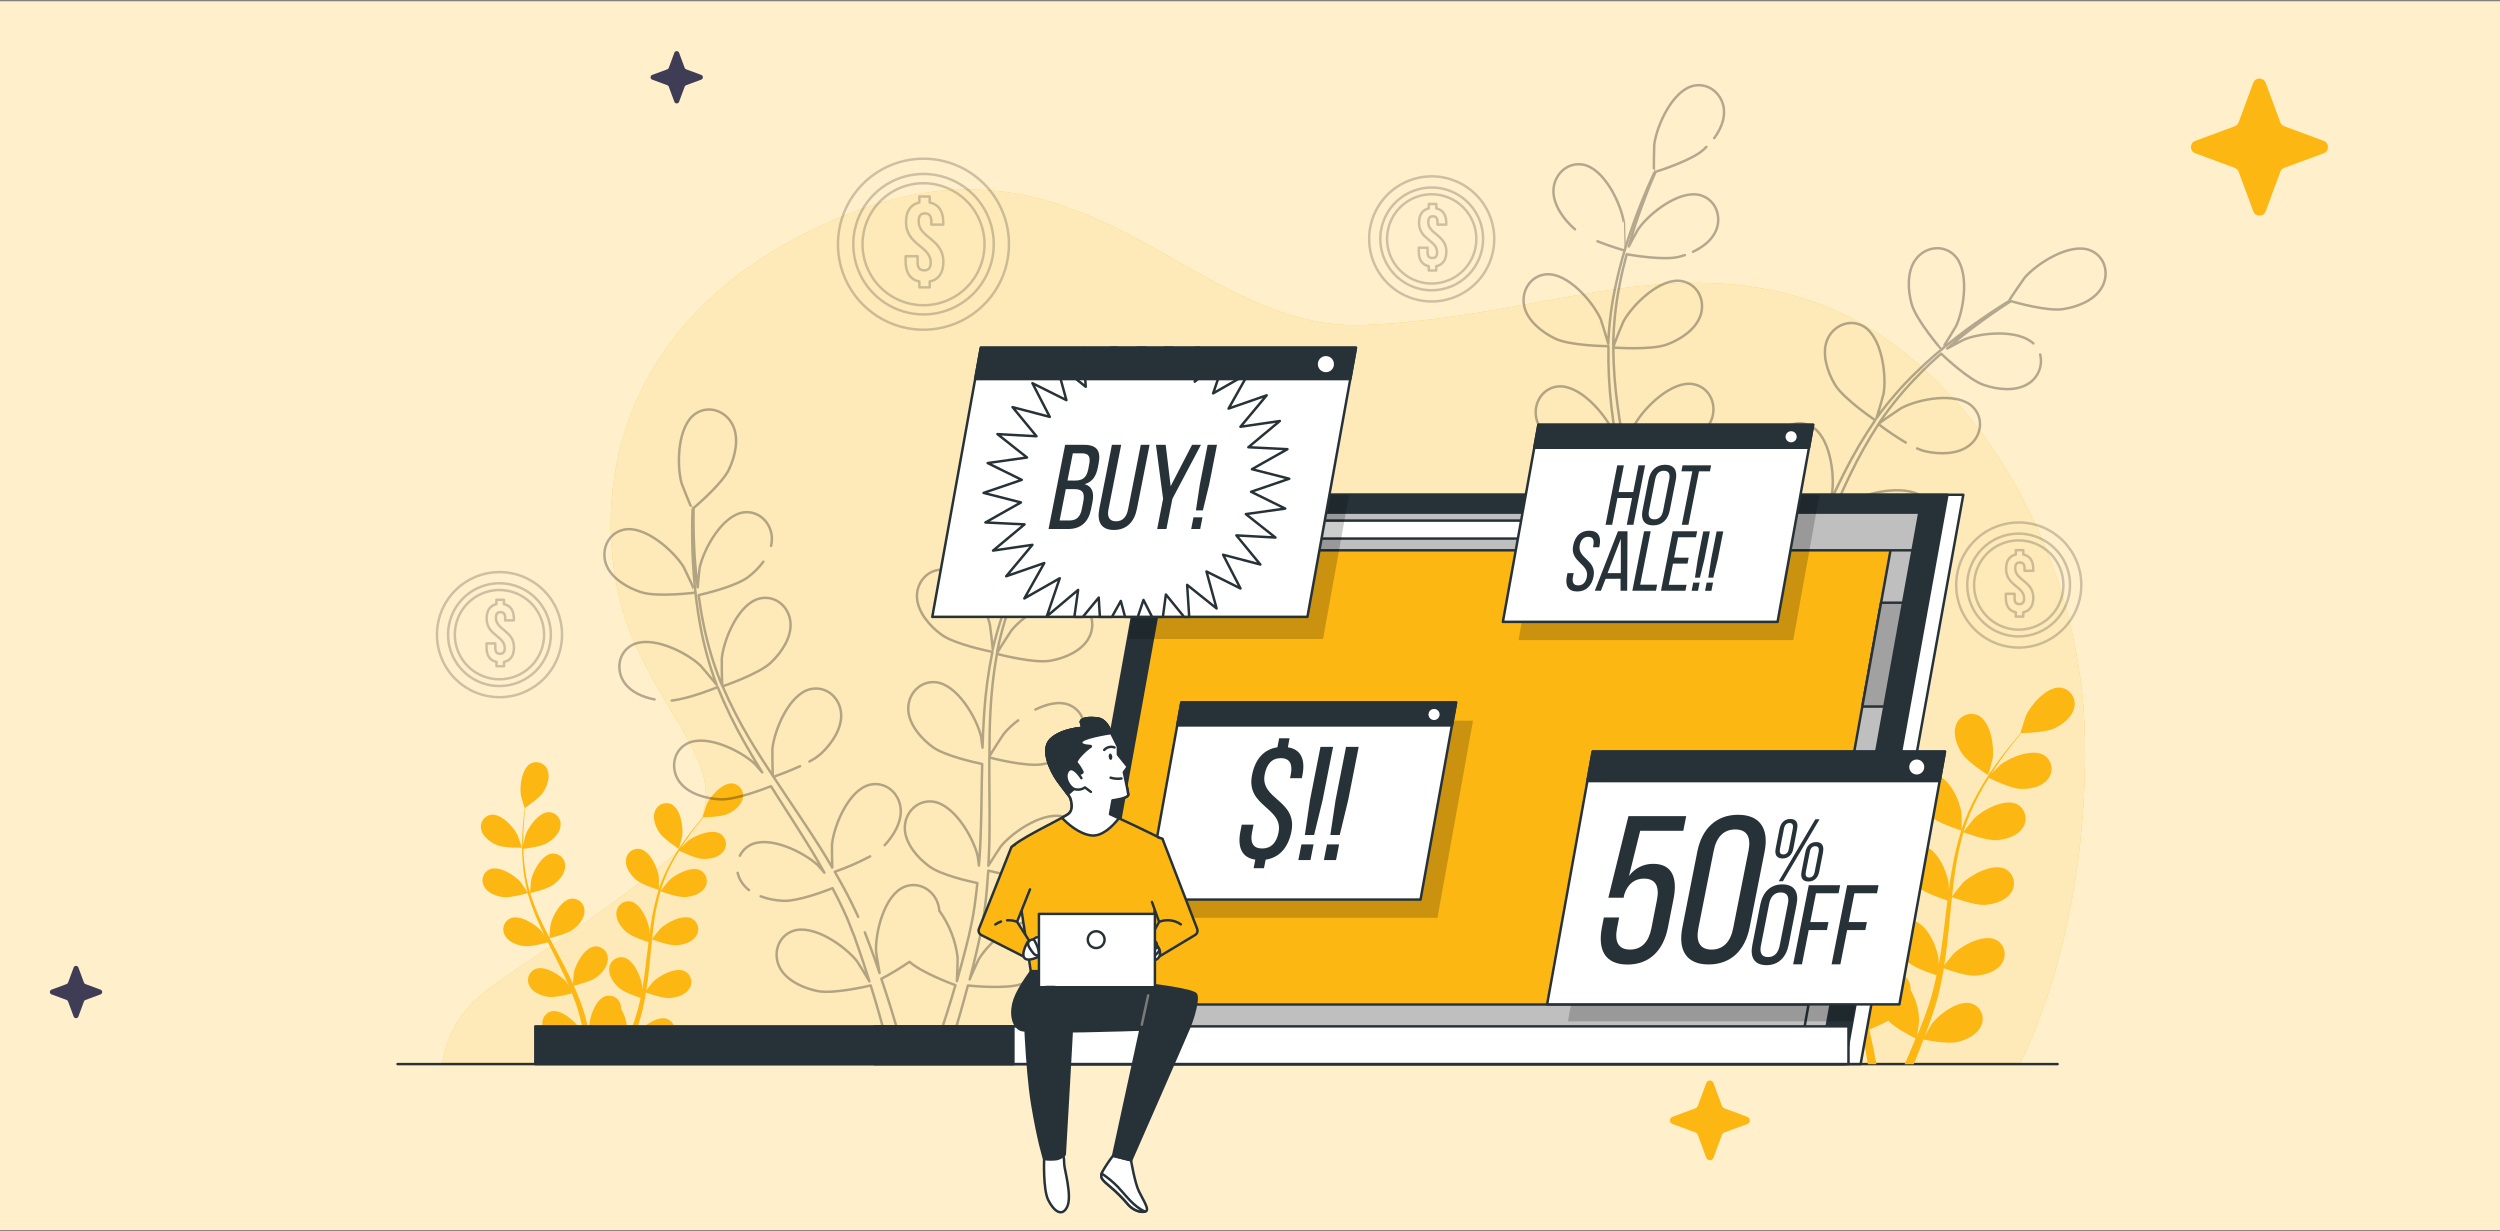 <?xml version="1.0" encoding="UTF-8"?>
<svg xmlns="http://www.w3.org/2000/svg" width="1003" height="494" viewBox="0 0 1003 494" fill="none">
  <rect x="0" y="0" width="1003" height="494" fill="#808080" stroke="none"/>
  <g clip-path="url(#clip0_260_345)">
    <rect width="1003" height="493" transform="translate(0 0.5)" fill="#FFEFCB"></rect>
    <path d="M904.013 33.232C904.867 30.923 908.133 30.923 908.987 33.232L914.852 49.081C915.121 49.807 915.693 50.379 916.419 50.648L932.268 56.513C934.577 57.367 934.577 60.633 932.268 61.487L916.419 67.352C915.693 67.621 915.121 68.193 914.852 68.919L908.987 84.768C908.133 87.077 904.867 87.077 904.013 84.768L898.148 68.919C897.879 68.193 897.307 67.621 896.581 67.352L880.732 61.487C878.423 60.633 878.423 57.367 880.732 56.513L896.581 50.648C897.307 50.379 897.879 49.807 898.148 49.081L904.013 33.232Z" fill="#FDB713"></path>
    <path d="M29.55 388.161C29.877 387.28 31.123 387.28 31.45 388.161L33.689 394.213C33.792 394.49 34.01 394.708 34.287 394.811L40.339 397.05C41.22 397.376 41.22 398.624 40.339 398.95L34.287 401.189C34.01 401.292 33.792 401.51 33.689 401.787L31.45 407.839C31.123 408.72 29.877 408.72 29.55 407.839L27.311 401.787C27.208 401.51 26.99 401.292 26.713 401.189L20.661 398.95C19.78 398.624 19.78 397.376 20.661 397.05L26.713 394.811C26.99 394.708 27.208 394.49 27.311 394.213L29.55 388.161Z" fill="#3F3D56"></path>
    <path d="M270.55 21.161C270.876 20.28 272.124 20.28 272.45 21.161L274.689 27.213C274.792 27.49 275.01 27.708 275.287 27.811L281.339 30.05C282.22 30.377 282.22 31.623 281.339 31.95L275.287 34.189C275.01 34.292 274.792 34.51 274.689 34.787L272.45 40.839C272.124 41.72 270.876 41.72 270.55 40.839L268.311 34.787C268.208 34.51 267.99 34.292 267.713 34.189L261.661 31.95C260.78 31.623 260.78 30.377 261.661 30.05L267.713 27.811C267.99 27.708 268.208 27.49 268.311 27.213L270.55 21.161Z" fill="#3F3D56"></path>
    <path d="M684.553 434.508C685.05 433.164 686.95 433.164 687.447 434.508L690.859 443.729C691.016 444.151 691.349 444.484 691.771 444.641L700.992 448.053C702.336 448.55 702.336 450.45 700.992 450.947L691.771 454.359C691.349 454.516 691.016 454.849 690.859 455.271L687.447 464.492C686.95 465.836 685.05 465.836 684.553 464.492L681.141 455.271C680.984 454.849 680.651 454.516 680.229 454.359L671.008 450.947C669.664 450.45 669.664 448.55 671.008 448.053L680.229 444.641C680.651 444.484 680.984 444.151 681.141 443.729L684.553 434.508Z" fill="#FDB713"></path>
    <path d="M810.5 426.4C810.5 426.4 837.5 377.4 836.5 297.4C835.5 217.4 787.5 142.4 728.5 121.4C669.5 100.4 617.5 127.4 547.5 130.4C477.5 133.4 436.5 45.4 336.5 87.4C236.5 129.4 236.5 214.4 253.5 255.4C270.5 296.4 302.5 316.4 267.5 345.4C232.5 374.4 198.5 392.4 188.5 403.4C182.588 409.776 178.752 417.796 177.5 426.4H810.5Z" fill="#FDB713"></path>
    <path opacity="0.7" d="M810.5 426.4C810.5 426.4 837.5 377.4 836.5 297.4C835.5 217.4 787.5 142.4 728.5 121.4C669.5 100.4 617.5 127.4 547.5 130.4C477.5 133.4 436.5 45.4 336.5 87.4C236.5 129.4 236.5 214.4 253.5 255.4C270.5 296.4 302.5 316.4 267.5 345.4C232.5 374.4 198.5 392.4 188.5 403.4C182.588 409.776 178.752 417.796 177.5 426.4H810.5Z" fill="white"></path>
    <g opacity="0.2">
      <path d="M370.5 73.5C365.66 73.504 360.93 74.942 356.907 77.634C352.885 80.325 349.75 84.149 347.9 88.621C346.05 93.094 345.566 98.014 346.512 102.761C347.457 107.508 349.788 111.868 353.21 115.29C356.633 118.712 360.993 121.043 365.74 121.989C370.486 122.934 375.407 122.451 379.879 120.6C384.351 118.75 388.175 115.615 390.866 111.593C393.558 107.57 394.996 102.84 395 98C395 91.502 392.419 85.27 387.824 80.676C383.23 76.081 376.998 73.5 370.5 73.5ZM372.99 112.93V115.29H368.84V112.93C365.19 112.2 363.35 109.38 363.35 105V102.79H368.15V105.32C368.15 107.63 369.15 108.46 370.78 108.46C372.41 108.46 373.41 107.63 373.41 105.32C373.41 98.68 363.49 98.32 363.49 89.13C363.49 84.79 365.29 82.03 368.84 81.24V78.84H372.99V81.24C376.59 81.98 378.43 84.75 378.43 89.13V90.13H373.64V88.81C373.64 86.5 372.71 85.62 371.1 85.62C369.49 85.62 368.56 86.5 368.56 88.81C368.56 95.45 378.48 95.81 378.48 105C378.5 109.38 376.61 112.2 373.01 112.93H372.99Z" stroke="black" stroke-linecap="round" stroke-linejoin="round"></path>
      <path d="M370.5 63.67C363.713 63.668 357.079 65.679 351.435 69.448C345.791 73.217 341.392 78.576 338.794 84.845C336.196 91.115 335.515 98.015 336.839 104.671C338.163 111.327 341.43 117.442 346.229 122.241C351.028 127.04 357.143 130.308 363.799 131.631C370.456 132.955 377.355 132.274 383.625 129.676C389.894 127.078 395.253 122.679 399.022 117.035C402.791 111.392 404.802 104.757 404.8 97.97C404.8 88.873 401.186 80.149 394.754 73.716C388.321 67.284 379.597 63.67 370.5 63.67ZM370.5 126.15C364.926 126.146 359.479 124.489 354.847 121.389C350.214 118.289 346.606 113.884 344.477 108.733C342.348 103.582 341.794 97.915 342.886 92.449C343.978 86.983 346.667 81.964 350.612 78.026C354.556 74.088 359.58 71.409 365.048 70.326C370.516 69.244 376.182 69.808 381.33 71.945C386.477 74.084 390.875 77.7 393.967 82.338C397.059 86.976 398.706 92.426 398.7 98C398.684 105.47 395.707 112.628 390.42 117.905C385.133 123.182 377.97 126.147 370.5 126.15Z" stroke="black" stroke-linecap="round" stroke-linejoin="round"></path>
    </g>
    <g opacity="0.2">
      <path d="M574.4 77.94C570.858 77.94 567.395 78.99 564.45 80.958C561.504 82.926 559.209 85.724 557.853 88.996C556.498 92.269 556.143 95.87 556.834 99.344C557.525 102.818 559.231 106.009 561.736 108.514C564.24 111.019 567.432 112.725 570.906 113.416C574.38 114.107 577.981 113.752 581.254 112.397C584.526 111.041 587.324 108.745 589.292 105.8C591.26 102.855 592.31 99.392 592.31 95.85C592.305 91.102 590.416 86.549 587.058 83.192C583.701 79.834 579.148 77.945 574.4 77.94ZM576.22 106.8V108.52H573.22V106.8C570.55 106.26 569.22 104.2 569.22 100.99V99.37H572.73V101.23C572.73 102.92 573.48 103.52 574.66 103.52C575.84 103.52 576.58 102.92 576.58 101.23C576.58 96.37 569.32 96.13 569.32 89.38C569.32 86.21 570.64 84.18 573.24 83.61V81.85H576.24V83.61C578.87 84.15 580.24 86.17 580.24 89.38V90.12H576.73V89.12C576.73 87.44 576.06 86.79 574.87 86.79C573.68 86.79 573.02 87.44 573.02 89.12C573.02 93.98 580.28 94.22 580.28 100.97C580.24 104.2 578.85 106.26 576.22 106.8Z" stroke="black" stroke-linecap="round" stroke-linejoin="round"></path>
      <path d="M574.4 70.75C569.436 70.75 564.583 72.222 560.455 74.98C556.328 77.738 553.11 81.658 551.211 86.245C549.311 90.831 548.814 95.878 549.782 100.747C550.751 105.616 553.141 110.088 556.652 113.598C560.162 117.109 564.634 119.499 569.503 120.468C574.372 121.436 579.419 120.939 584.005 119.039C588.592 117.14 592.512 113.922 595.27 109.795C598.028 105.667 599.5 100.814 599.5 95.85C599.5 89.193 596.856 82.809 592.148 78.102C587.441 73.394 581.057 70.75 574.4 70.75ZM574.4 116.47C570.322 116.47 566.335 115.261 562.944 112.995C559.553 110.729 556.91 107.509 555.35 103.741C553.789 99.973 553.381 95.827 554.176 91.827C554.972 87.827 556.936 84.153 559.82 81.269C562.703 78.386 566.377 76.422 570.377 75.626C574.377 74.831 578.523 75.239 582.291 76.8C586.059 78.36 589.279 81.003 591.545 84.394C593.811 87.785 595.02 91.772 595.02 95.85C595.015 101.317 592.841 106.559 588.975 110.425C585.109 114.291 579.867 116.465 574.4 116.47Z" stroke="black" stroke-linecap="round" stroke-linejoin="round"></path>
    </g>
    <g opacity="0.2">
      <path d="M200.38 236.71C196.838 236.71 193.375 237.76 190.43 239.728C187.484 241.696 185.189 244.493 183.833 247.766C182.478 251.039 182.123 254.64 182.814 258.114C183.505 261.588 185.211 264.779 187.716 267.284C190.22 269.789 193.412 271.495 196.886 272.186C200.36 272.877 203.961 272.522 207.234 271.167C210.506 269.811 213.304 267.515 215.272 264.57C217.24 261.625 218.29 258.162 218.29 254.62C218.285 249.872 216.396 245.319 213.038 241.962C209.681 238.604 205.128 236.715 200.38 236.71ZM202.2 265.57V267.29H199.2V265.57C196.53 265.03 195.2 262.97 195.2 259.76V258.14H198.71V260C198.71 261.69 199.45 262.3 200.64 262.3C201.83 262.3 202.5 261.69 202.5 260C202.5 255.14 195.24 254.9 195.24 248.15C195.24 244.98 196.56 242.95 199.16 242.38V240.62H202.16V242.38C204.79 242.92 206.16 244.94 206.16 248.15V248.89H202.67V247.89C202.67 246.21 201.99 245.57 200.81 245.57C199.63 245.57 198.96 246.21 198.96 247.89C198.96 252.76 206.21 252.99 206.21 259.74C206.21 263 204.83 265 202.2 265.57Z" stroke="black" stroke-linecap="round" stroke-linejoin="round"></path>
      <path d="M200.38 229.52C195.417 229.524 190.566 230.999 186.441 233.76C182.316 236.52 179.102 240.442 177.205 245.029C175.308 249.615 174.814 254.661 175.785 259.529C176.756 264.397 179.148 268.867 182.659 272.375C186.17 275.884 190.642 278.272 195.511 279.239C200.379 280.206 205.425 279.708 210.01 277.807C214.595 275.907 218.514 272.69 221.271 268.563C224.028 264.436 225.5 259.583 225.5 254.62C225.499 251.323 224.848 248.058 223.585 245.012C222.322 241.966 220.471 239.198 218.138 236.867C215.806 234.537 213.037 232.688 209.99 231.428C206.943 230.167 203.678 229.519 200.38 229.52ZM200.38 275.24C196.302 275.24 192.315 274.031 188.924 271.765C185.533 269.499 182.89 266.279 181.33 262.511C179.769 258.743 179.361 254.597 180.156 250.597C180.952 246.597 182.916 242.923 185.8 240.039C188.683 237.156 192.357 235.192 196.357 234.396C200.357 233.601 204.503 234.009 208.271 235.57C212.039 237.13 215.259 239.773 217.525 243.164C219.791 246.555 221 250.542 221 254.62C220.995 260.087 218.821 265.329 214.955 269.195C211.089 273.061 205.847 275.235 200.38 275.24Z" stroke="black" stroke-linecap="round" stroke-linejoin="round"></path>
    </g>
    <g opacity="0.2">
      <path d="M809.92 216.8C806.378 216.8 802.915 217.85 799.97 219.818C797.024 221.786 794.729 224.583 793.373 227.856C792.018 231.129 791.663 234.73 792.354 238.204C793.045 241.678 794.751 244.869 797.256 247.374C799.761 249.879 802.952 251.585 806.426 252.276C809.9 252.967 813.501 252.612 816.774 251.256C820.047 249.901 822.844 247.605 824.812 244.66C826.78 241.715 827.83 238.252 827.83 234.71C827.825 229.961 825.936 225.409 822.578 222.051C819.221 218.694 814.668 216.805 809.92 216.8ZM811.74 245.66V247.38H808.74V245.66C806.08 245.12 804.74 243.06 804.74 239.85V238.23H808.25V240.09C808.25 241.77 808.99 242.38 810.17 242.38C811.35 242.38 812.09 241.77 812.09 240.09C812.09 235.22 804.84 234.99 804.84 228.24C804.84 225.06 806.15 223.04 808.75 222.46V220.71H811.75V222.46C814.38 223 815.75 225.03 815.75 228.24V229H812.24V228C812.24 226.31 811.57 225.67 810.39 225.67C809.21 225.67 808.5 226.31 808.5 228C808.5 232.86 815.76 233.1 815.76 239.85C815.76 243.06 814.37 245.12 811.74 245.66Z" stroke="black" stroke-linecap="round" stroke-linejoin="round"></path>
      <path d="M809.92 209.61C804.956 209.61 800.103 211.082 795.975 213.84C791.848 216.598 788.63 220.518 786.731 225.105C784.831 229.691 784.334 234.738 785.302 239.607C786.271 244.476 788.661 248.948 792.172 252.458C795.682 255.969 800.154 258.359 805.023 259.328C809.892 260.296 814.939 259.799 819.525 257.899C824.112 255.999 828.032 252.782 830.79 248.655C833.548 244.527 835.02 239.674 835.02 234.71C835.02 231.414 834.371 228.15 833.109 225.105C831.848 222.059 829.999 219.292 827.668 216.961C825.338 214.631 822.571 212.782 819.525 211.52C816.48 210.259 813.216 209.61 809.92 209.61ZM809.92 255.33C805.84 255.338 801.85 254.135 798.453 251.874C795.057 249.613 792.408 246.396 790.841 242.629C789.274 238.861 788.86 234.714 789.651 230.712C790.443 226.709 792.403 223.031 795.285 220.144C798.168 217.256 801.842 215.288 805.843 214.489C809.844 213.69 813.992 214.096 817.762 215.656C821.532 217.215 824.755 219.858 827.022 223.25C829.29 226.642 830.5 230.63 830.5 234.71C830.495 240.17 828.326 245.406 824.469 249.27C820.612 253.135 815.38 255.314 809.92 255.33Z" stroke="black" stroke-linecap="round" stroke-linejoin="round"></path>
    </g>
    <path d="M159.5 426.91H825.5" stroke="#263238" stroke-linecap="round" stroke-linejoin="round"></path>
    <path d="M199.19 338.999C202.19 340.289 209.38 340.119 209.39 340.119C209.4 340.119 207.83 335.389 207.69 335.119C206.11 331.799 201.09 326.319 197 326.869C196.325 326.981 195.681 327.233 195.11 327.609C194.539 327.986 194.053 328.478 193.685 329.054C193.316 329.63 193.073 330.277 192.97 330.954C192.868 331.63 192.909 332.32 193.09 332.98C193.77 335.74 196.67 337.839 199.19 338.999Z" fill="#FDB713"></path>
    <path d="M201.69 359.9C204.75 360.34 211.21 358.47 211.69 358.32C212.753 362.013 214.063 365.631 215.61 369.15C216.49 371.21 217.45 373.25 218.44 375.29C217.85 374.43 217.32 373.66 217.23 373.56C214.82 370.78 208.54 366.81 204.74 368.43C204.118 368.714 203.563 369.126 203.111 369.639C202.659 370.152 202.32 370.755 202.116 371.408C201.912 372.06 201.848 372.749 201.928 373.428C202.008 374.107 202.23 374.762 202.58 375.35C203.98 377.9 207.34 379.16 210.06 379.56C212.78 379.96 218.35 378.48 219.81 378.06L220.97 380.4C222.84 384.12 224.72 387.82 226.45 391.52C227.06 392.82 227.62 394.12 228.18 395.42C227.65 394.66 227.18 394.02 227.18 393.93C224.77 391.14 218.48 387.18 214.69 388.79C214.065 389.072 213.507 389.483 213.052 389.996C212.596 390.509 212.254 391.112 212.048 391.766C211.841 392.419 211.775 393.11 211.852 393.791C211.93 394.472 212.151 395.129 212.5 395.72C213.9 398.27 217.25 399.53 219.97 399.93C222.69 400.33 227.73 398.98 229.47 398.5C230 399.85 230.53 401.21 230.99 402.5C231.28 403.42 231.62 404.28 231.86 405.22C232.1 406.16 232.38 407.05 232.63 407.96C233.05 409.72 233.5 411.53 233.87 413.26C234.13 414.46 234.36 415.61 234.6 416.76C234.01 415.46 232.79 412.94 232.66 412.76C230.66 409.64 225.09 404.76 221.1 405.76C220.442 405.947 219.83 406.271 219.305 406.71C218.78 407.149 218.353 407.694 218.052 408.309C217.751 408.924 217.583 409.595 217.559 410.279C217.534 410.963 217.654 411.645 217.91 412.28C218.91 415.01 222.04 416.77 224.66 417.57C227.56 418.46 233.96 417.65 234.76 417.57C235.15 419.49 235.5 421.35 235.76 423.12C235.99 424.43 236.2 425.68 236.39 426.89H238.96C238.72 425.54 238.45 424.14 238.16 422.67C237.78 420.72 237.33 418.67 236.85 416.53C238.78 415.757 240.663 414.872 242.49 413.88C244.6 416.17 250 418.88 250.7 419.18C249.97 420.99 249.23 422.74 248.51 424.38C248.14 425.25 247.77 426.07 247.4 426.89H250.12L250.76 425.33C251.52 423.5 252.29 421.52 253.06 419.49C253.83 419.65 260.18 420.94 263.13 420.27C265.81 419.67 269.06 418.15 270.26 415.5C270.561 414.886 270.731 414.215 270.757 413.532C270.783 412.849 270.666 412.167 270.412 411.532C270.159 410.897 269.775 410.322 269.285 409.844C268.796 409.367 268.211 408.997 267.57 408.76C263.66 407.45 257.7 411.88 255.57 414.84C255.44 415.02 254.25 417.07 253.52 418.38C253.83 417.54 254.14 416.74 254.45 415.88C255.08 414.18 255.65 412.46 256.27 410.62C256.54 409.72 256.81 408.81 257.09 407.9C257.37 406.99 257.57 406 257.82 405.04C258.35 402.81 258.82 400.52 259.16 398.21C260.65 398.75 265.97 400.6 268.72 400.41C271.47 400.22 274.9 399.21 276.49 396.77C276.884 396.209 277.155 395.572 277.286 394.9C277.417 394.228 277.405 393.535 277.25 392.868C277.096 392.201 276.802 391.574 276.388 391.028C275.975 390.482 275.45 390.029 274.85 389.7C271.19 387.81 264.62 391.3 262.02 393.89C261.85 394.05 260.19 396.13 259.3 397.28C259.52 395.89 259.74 394.5 259.92 393.09C260.43 389 260.81 384.85 261.22 380.71C261.34 379.44 261.48 378.18 261.61 376.92C262.14 377.11 268.41 379.45 271.5 379.23C274.24 379.04 277.68 378.03 279.26 375.59C279.654 375.03 279.925 374.394 280.056 373.722C280.187 373.051 280.175 372.359 280.02 371.693C279.865 371.026 279.571 370.4 279.158 369.855C278.744 369.31 278.22 368.858 277.62 368.53C273.96 366.64 267.4 370.12 264.79 372.71C264.59 372.91 262.2 375.9 261.63 376.71C261.93 373.93 262.25 371.16 262.63 368.44C263.184 364.765 263.979 361.13 265.01 357.56C265.25 357.65 271.79 360.12 274.95 359.9C277.69 359.7 281.13 358.7 282.72 356.26C283.112 355.699 283.383 355.062 283.513 354.39C283.643 353.718 283.63 353.026 283.475 352.359C283.321 351.692 283.028 351.066 282.615 350.52C282.202 349.974 281.679 349.52 281.08 349.19C277.41 347.3 270.85 350.78 268.24 353.38C268.04 353.58 265.47 356.8 265.05 357.38C265.11 357.17 265.15 356.95 265.21 356.75C266.337 353.195 267.78 349.748 269.52 346.45C270.46 344.62 271.46 342.92 272.52 341.28C273.69 341.87 279.06 344.48 281.93 344.59C284.8 344.7 288.2 344.08 290.05 341.83C290.502 341.315 290.841 340.712 291.045 340.058C291.249 339.404 291.313 338.715 291.232 338.035C291.152 337.355 290.93 336.7 290.58 336.111C290.23 335.523 289.759 335.014 289.2 334.62C285.76 332.34 278.86 335.08 275.98 337.38C275.82 337.5 274.37 338.95 273.33 340.01C273.8 339.28 274.26 338.52 274.72 337.83C276.45 335.24 278.19 332.96 279.72 330.97C280.62 329.84 281.45 328.83 282.23 327.9C283.68 327.9 289.51 327.7 292.06 326.5C294.61 325.3 297.39 323.16 298 320.31C298.163 319.645 298.185 318.954 298.064 318.28C297.943 317.607 297.681 316.967 297.296 316.401C296.912 315.835 296.412 315.356 295.831 314.996C295.249 314.636 294.598 314.402 293.92 314.31C289.82 313.86 284.92 319.48 283.46 322.84C283.33 323.13 281.82 327.91 281.9 327.91H281.99C281.21 328.8 280.39 329.75 279.51 330.81C277.91 332.81 276.12 335.02 274.33 337.58C272.38 340.329 270.587 343.187 268.96 346.14C267.125 349.443 265.589 352.903 264.37 356.48C264.374 356.523 264.374 356.566 264.37 356.61C264.37 355.4 264.37 352.02 264.31 351.76C263.83 348.12 260.78 341.34 256.72 340.59C256.044 340.483 255.352 340.521 254.691 340.7C254.031 340.879 253.415 341.196 252.884 341.629C252.354 342.062 251.921 342.602 251.614 343.214C251.306 343.826 251.131 344.496 251.1 345.18C250.86 348.08 252.96 350.98 255.01 352.81C257.32 354.88 263.74 356.88 264.25 357.03C263.103 360.7 262.198 364.441 261.54 368.23C261.15 370.43 260.82 372.67 260.54 374.91C260.54 373.86 260.54 372.91 260.49 372.8C260.01 369.15 256.95 362.38 252.9 361.63C252.224 361.523 251.532 361.561 250.871 361.74C250.211 361.919 249.595 362.236 249.064 362.669C248.534 363.102 248.101 363.642 247.794 364.254C247.486 364.866 247.311 365.536 247.28 366.22C247.04 369.11 249.14 372.02 251.19 373.85C253.24 375.68 258.71 377.52 260.19 377.98C260.09 378.84 259.97 379.7 259.87 380.56C259.37 384.7 258.87 388.83 258.31 392.86C258.1 394.29 257.85 395.68 257.59 397.07C257.59 396.15 257.59 395.36 257.59 395.25C257.12 391.6 254.06 384.82 250.01 384.07C249.334 383.965 248.643 384.004 247.983 384.184C247.323 384.363 246.708 384.68 246.178 385.113C245.648 385.546 245.215 386.085 244.907 386.696C244.599 387.307 244.423 387.976 244.39 388.66C244.15 391.56 246.25 394.46 248.3 396.29C250.35 398.12 255.3 399.79 257 400.34C256.7 401.76 256.4 403.19 256 404.55C255.73 405.47 255.54 406.38 255.23 407.3C254.92 408.22 254.64 409.11 254.35 410.01C253.73 411.71 253.11 413.47 252.46 415.11C252.02 416.26 251.58 417.35 251.14 418.44C251.36 417.03 251.74 414.25 251.75 414.01C251.696 410.774 250.822 407.605 249.21 404.8C249.222 404.438 249.198 404.076 249.14 403.72C249.056 403.037 248.827 402.379 248.47 401.791C248.113 401.202 247.635 400.696 247.068 400.306C246.501 399.916 245.858 399.65 245.181 399.527C244.504 399.403 243.808 399.425 243.14 399.59C239.14 400.65 236.63 407.59 236.44 411.31C236.44 411.53 236.57 413.89 236.68 415.39C236.48 414.52 236.3 413.68 236.08 412.79C235.66 411.03 235.2 409.28 234.7 407.4C234.43 406.5 234.15 405.59 233.87 404.68C233.59 403.77 233.23 402.83 232.87 401.89C232.08 399.74 231.18 397.59 230.22 395.45C231.77 395.08 237.22 393.69 239.41 392.01C241.6 390.33 243.9 387.6 243.88 384.69C243.901 384.005 243.776 383.324 243.516 382.69C243.255 382.057 242.864 381.486 242.368 381.014C241.871 380.542 241.281 380.18 240.635 379.952C239.989 379.724 239.303 379.634 238.62 379.69C234.52 380.14 230.96 386.69 230.22 390.27C230.22 390.49 229.93 393.14 229.83 394.59C229.24 393.31 228.66 392.03 228.03 390.75C226.2 387.06 224.23 383.39 222.28 379.75C221.69 378.63 221.1 377.5 220.52 376.37C221.07 376.25 227.59 374.73 230.04 372.85C232.22 371.18 234.53 368.44 234.51 365.53C234.531 364.845 234.406 364.164 234.146 363.53C233.885 362.897 233.494 362.326 232.998 361.854C232.501 361.382 231.911 361.02 231.265 360.792C230.619 360.564 229.933 360.474 229.25 360.53C225.15 360.97 221.59 367.53 220.85 371.1C220.79 371.38 220.45 375.18 220.41 376.16C219.12 373.67 217.86 371.16 216.71 368.68C215.155 365.309 213.819 361.842 212.71 358.3C212.97 358.24 219.78 356.69 222.29 354.76C224.47 353.09 226.78 350.35 226.76 347.44C226.781 346.754 226.656 346.072 226.395 345.438C226.134 344.804 225.742 344.232 225.244 343.76C224.747 343.288 224.155 342.926 223.508 342.699C222.861 342.471 222.174 342.383 221.49 342.44C217.4 342.88 213.84 349.44 213.1 353.01C213.04 353.3 212.67 357.39 212.66 358.14C212.6 357.94 212.51 357.73 212.45 357.52C211.427 353.922 210.728 350.241 210.36 346.52C210.13 344.47 210.03 342.52 209.97 340.58C211.27 340.42 217.19 339.64 219.64 338.15C222.09 336.66 224.59 334.26 224.89 331.37C224.986 330.692 224.938 330.001 224.748 329.343C224.559 328.685 224.233 328.075 223.791 327.552C223.349 327.028 222.801 326.605 222.184 326.308C221.567 326.011 220.895 325.848 220.21 325.83C216.09 325.83 211.84 331.91 210.7 335.41C210.64 335.61 210.23 337.61 209.95 339.07C209.95 338.21 209.9 337.31 209.95 336.48C209.95 333.37 210.15 330.48 210.34 327.99C210.47 326.55 210.6 325.26 210.75 324.05C211.94 323.23 216.75 319.86 218.17 317.46C219.59 315.06 220.77 311.73 219.7 309.02C219.472 308.374 219.11 307.784 218.638 307.288C218.166 306.792 217.595 306.401 216.962 306.141C216.328 305.88 215.647 305.756 214.963 305.777C214.279 305.797 213.606 305.962 212.99 306.26C209.33 308.15 208.37 315.52 208.99 319.15C209.05 319.47 210.43 324.28 210.49 324.24H210.56C210.4 325.4 210.24 326.65 210.1 328.01C209.85 330.54 209.59 333.4 209.51 336.52C209.395 339.891 209.475 343.267 209.75 346.63C210.042 350.395 210.672 354.127 211.63 357.78V357.91C210.98 356.91 209.07 354.1 208.9 353.91C206.49 351.12 200.21 347.16 196.41 348.77C195.788 349.055 195.233 349.468 194.78 349.982C194.328 350.496 193.989 351.1 193.786 351.753C193.582 352.407 193.518 353.096 193.598 353.776C193.678 354.456 193.9 355.111 194.25 355.7C195.61 358.24 198.97 359.5 201.69 359.9Z" fill="#FDB713"></path>
    <path d="M272.35 340.54C272.41 340.54 273.66 335.73 273.71 335.41C274.22 331.77 273.05 324.41 269.34 322.64C268.716 322.359 268.04 322.213 267.355 322.211C266.671 322.21 265.994 322.352 265.369 322.63C264.743 322.907 264.183 323.313 263.725 323.821C263.267 324.33 262.921 324.929 262.71 325.58C261.71 328.31 262.97 331.66 264.47 333.97C266.22 336.68 272.34 340.53 272.35 340.54Z" fill="#FDB713"></path>
    <path d="M699.5 308.89C703.5 310.62 713.17 310.4 713.18 310.4C713.19 310.4 711.09 304.05 710.91 303.67C708.78 299.21 702.05 291.86 696.57 292.6C695.663 292.746 694.797 293.082 694.028 293.587C693.26 294.091 692.606 294.751 692.111 295.525C691.615 296.299 691.289 297.169 691.152 298.078C691.016 298.987 691.073 299.914 691.32 300.8C692.23 304.59 696.12 307.41 699.5 308.89Z" fill="#FDB713"></path>
    <path d="M702.85 337C706.96 337.6 715.62 335.09 716.31 334.88C717.738 339.838 719.496 344.695 721.57 349.42C722.76 352.18 724.04 354.92 725.37 357.65C724.58 356.49 723.86 355.46 723.75 355.33C720.51 351.6 712.08 346.28 706.99 348.44C706.155 348.823 705.41 349.377 704.803 350.067C704.196 350.757 703.741 351.567 703.468 352.444C703.194 353.321 703.108 354.245 703.216 355.158C703.323 356.07 703.621 356.95 704.09 357.74C705.97 361.16 710.47 362.85 714.09 363.38C717.71 363.91 725.22 361.93 727.18 361.38C727.7 362.43 728.18 363.47 728.73 364.51C731.23 369.51 733.73 374.51 736.08 379.43C736.91 381.18 737.65 382.93 738.4 384.67C737.7 383.67 737.1 382.79 736.99 382.67C733.76 378.93 725.33 373.62 720.24 375.78C719.404 376.161 718.658 376.713 718.05 377.402C717.443 378.091 716.987 378.9 716.713 379.777C716.44 380.653 716.354 381.578 716.462 382.49C716.57 383.402 716.869 384.281 717.34 385.07C719.22 388.49 723.72 390.18 727.34 390.72C730.96 391.26 737.74 389.45 740.07 388.81C740.79 390.62 741.51 392.43 742.07 394.22C742.46 395.45 742.92 396.61 743.24 397.87C743.56 399.13 743.93 400.33 744.24 401.55C744.8 403.91 745.4 406.34 745.9 408.66C746.25 410.27 746.56 411.81 746.9 413.36C746.1 411.61 744.47 408.23 744.3 407.96C741.68 403.78 734.14 397.25 728.79 398.61C727.907 398.861 727.086 399.296 726.381 399.886C725.677 400.475 725.104 401.206 724.701 402.031C724.297 402.856 724.071 403.757 724.039 404.675C724.006 405.593 724.166 406.508 724.51 407.36C725.85 411.03 730.04 413.36 733.57 414.46C737.45 415.65 746.05 414.56 747.12 414.46C747.64 417.03 748.12 419.53 748.53 421.9C748.83 423.65 749.12 425.34 749.38 426.96H752.82C752.49 425.16 752.14 423.27 751.75 421.3C751.23 418.69 750.63 415.91 749.99 413.06C752.578 412.027 755.103 410.842 757.55 409.51C760.38 412.57 767.63 416.16 768.55 416.61C767.55 419.04 766.55 421.39 765.62 423.61C765.11 424.78 764.62 425.88 764.12 426.98H767.77C768.05 426.29 768.34 425.61 768.63 424.89C769.63 422.43 770.68 419.78 771.71 417.05C772.71 417.27 781.26 419 785.23 418.05C788.83 417.24 793.23 415.2 794.79 411.65C795.192 410.829 795.417 409.933 795.451 409.019C795.485 408.106 795.326 407.196 794.986 406.347C794.646 405.499 794.131 404.731 793.476 404.095C792.82 403.458 792.038 402.965 791.18 402.65C785.94 400.88 777.94 406.84 775.01 410.81C774.84 411.04 773.25 413.81 772.27 415.55C772.69 414.43 773.1 413.35 773.52 412.2C774.36 409.92 775.12 407.62 775.96 405.14L777.05 401.49C777.44 400.27 777.7 398.94 778.05 397.66C778.76 394.66 779.34 391.6 779.85 388.49C781.85 389.22 788.98 391.7 792.67 391.44C796.36 391.18 800.97 389.83 803.1 386.56C803.627 385.808 803.989 384.954 804.164 384.052C804.339 383.151 804.322 382.223 804.114 381.329C803.907 380.435 803.513 379.595 802.959 378.862C802.406 378.13 801.704 377.523 800.9 377.08C795.98 374.54 787.18 379.21 783.68 382.7C783.46 382.91 781.23 385.7 780.03 387.25C780.33 385.38 780.63 383.52 780.86 381.62C781.54 376.13 782.06 370.57 782.6 365.01C782.77 363.31 782.95 361.62 783.13 359.92C783.84 360.19 792.25 363.32 796.39 363.03C800.07 362.77 804.69 361.42 806.82 358.15C807.347 357.397 807.71 356.542 807.884 355.64C808.059 354.738 808.042 353.81 807.835 352.915C807.627 352.02 807.234 351.178 806.68 350.445C806.126 349.712 805.424 349.104 804.62 348.66C799.7 346.13 790.89 350.8 787.4 354.28C787.13 354.55 783.93 358.55 783.16 359.61C783.56 355.88 783.99 352.16 784.56 348.51C785.305 343.58 786.367 338.703 787.74 333.91C788.07 334.03 796.84 337.34 801.08 337.05C804.76 336.79 809.37 335.44 811.5 332.16C812.027 331.408 812.389 330.554 812.564 329.652C812.739 328.751 812.722 327.823 812.514 326.929C812.307 326.035 811.913 325.194 811.36 324.462C810.806 323.73 810.104 323.123 809.3 322.68C804.39 320.14 795.58 324.82 792.08 328.3C791.81 328.57 788.36 332.88 787.79 333.71C787.88 333.43 787.93 333.14 788.02 332.86C789.571 328.072 791.549 323.433 793.93 319C795.19 316.54 796.53 314.25 797.93 312.06C799.5 312.85 806.71 316.35 810.56 316.5C814.24 316.65 818.98 315.81 821.45 312.8C822.057 312.111 822.513 311.301 822.786 310.424C823.06 309.547 823.146 308.623 823.038 307.71C822.931 306.798 822.632 305.919 822.162 305.13C821.692 304.34 821.061 303.659 820.31 303.13C815.7 300.07 806.43 303.75 802.57 306.82C802.36 306.99 800.42 308.93 799.02 310.36C799.65 309.36 800.27 308.36 800.89 307.43C803.21 303.95 805.54 300.9 807.63 298.22C808.82 296.7 809.94 295.36 811 294.11C812.94 294.11 820.76 293.84 824.18 292.23C827.6 290.62 831.33 287.74 832.18 283.92C832.4 283.029 832.431 282.101 832.269 281.197C832.107 280.294 831.756 279.434 831.241 278.675C830.725 277.915 830.055 277.273 829.274 276.79C828.493 276.307 827.62 275.993 826.71 275.87C821.21 275.27 814.71 282.81 812.71 287.32C812.54 287.71 810.53 294.12 810.63 294.11H810.74C809.74 295.29 808.6 296.57 807.43 297.99C805.28 300.64 802.87 303.64 800.43 307.09C797.807 310.774 795.399 314.607 793.22 318.57C790.76 322.997 788.701 327.635 787.07 332.43C787.049 332.488 787.032 332.549 787.02 332.61C787.02 330.99 787.02 326.46 786.93 326.11C786.29 321.22 782.19 312.11 776.75 311.11C775.843 310.97 774.916 311.023 774.03 311.264C773.145 311.505 772.32 311.93 771.609 312.511C770.898 313.092 770.317 313.816 769.903 314.635C769.49 315.455 769.254 316.353 769.21 317.27C768.89 321.16 771.71 325.05 774.46 327.51C777.56 330.28 786.17 332.96 786.85 333.17C785.312 338.085 784.099 343.096 783.22 348.17C782.69 351.17 782.22 354.12 781.85 357.17C781.85 355.77 781.85 354.52 781.78 354.35C781.14 349.45 777.04 340.35 771.6 339.35C770.693 339.207 769.765 339.257 768.878 339.496C767.991 339.736 767.165 340.159 766.452 340.74C765.74 341.32 765.158 342.044 764.744 342.864C764.33 343.684 764.094 344.582 764.05 345.5C763.74 349.39 766.56 353.28 769.31 355.74C772.06 358.2 779.39 360.67 781.31 361.29C781.17 362.44 781.01 363.6 780.87 364.75C780.21 370.3 779.57 375.84 778.78 381.25C778.5 383.16 778.16 385.03 777.78 386.9C777.78 385.66 777.78 384.61 777.71 384.45C777.08 379.55 772.98 370.45 767.54 369.45C766.632 369.308 765.704 369.36 764.817 369.6C763.93 369.841 763.104 370.266 762.392 370.847C761.68 371.428 761.098 372.152 760.684 372.973C760.27 373.793 760.034 374.692 759.99 375.61C759.67 379.5 762.5 383.39 765.25 385.85C768 388.31 774.62 390.53 776.92 391.28C776.52 393.18 776.12 395.09 775.64 396.92C775.29 398.16 775.03 399.38 774.64 400.61C774.25 401.84 773.85 403.05 773.46 404.25C772.63 406.53 771.79 408.89 770.92 411.1C770.33 412.63 769.74 414.1 769.15 415.56C769.45 413.66 769.96 409.94 769.96 409.62C769.905 405.276 768.734 401.02 766.56 397.26C766.57 396.778 766.54 396.297 766.47 395.82C766.356 394.908 766.051 394.031 765.575 393.246C765.099 392.46 764.463 391.783 763.709 391.259C762.954 390.736 762.097 390.377 761.195 390.207C760.292 390.036 759.364 390.058 758.47 390.27C753.12 391.69 749.74 401.07 749.47 406C749.47 406.29 749.65 409.46 749.8 411.46C749.53 410.3 749.28 409.17 748.99 407.98C748.43 405.61 747.8 403.27 747.14 400.75C746.773 399.543 746.403 398.323 746.03 397.09C745.69 395.87 745.17 394.61 744.74 393.36C743.68 390.47 742.47 387.59 741.19 384.72C743.26 384.22 750.57 382.36 753.51 380.1C756.45 377.84 759.51 374.19 759.51 370.28C759.535 369.362 759.367 368.449 759.017 367.601C758.666 366.752 758.14 365.987 757.475 365.355C756.809 364.723 756.017 364.238 755.151 363.933C754.286 363.627 753.365 363.506 752.45 363.58C746.95 364.18 742.18 372.94 741.18 377.77C741.12 378.07 740.79 381.62 740.65 383.58C739.87 381.86 739.09 380.14 738.24 378.42C735.78 373.48 733.14 368.55 730.53 363.61C729.73 362.1 728.95 360.61 728.16 359.08C728.9 358.91 737.65 356.88 740.94 354.35C743.86 352.11 746.94 348.44 746.94 344.53C746.964 343.612 746.795 342.699 746.443 341.851C746.091 341.003 745.564 340.239 744.897 339.608C744.23 338.977 743.438 338.493 742.572 338.189C741.706 337.884 740.785 337.765 739.87 337.84C734.38 338.43 729.61 347.19 728.61 352.02C728.53 352.39 728.07 357.5 728.02 358.8C726.29 355.47 724.59 352.13 723.02 348.8C720.92 344.278 719.117 339.625 717.62 334.87C717.97 334.79 727.1 332.71 730.47 330.13C733.4 327.88 736.47 324.21 736.47 320.31C736.497 319.392 736.33 318.478 735.98 317.629C735.63 316.78 735.104 316.014 734.438 315.381C733.772 314.749 732.979 314.265 732.113 313.959C731.247 313.654 730.326 313.535 729.41 313.61C723.91 314.2 719.14 322.96 718.14 327.8C718.07 328.18 717.57 333.67 717.55 334.67C717.47 334.4 717.35 334.12 717.27 333.85C715.912 329.025 714.985 324.089 714.5 319.1C714.19 316.35 714.05 313.71 713.97 311.1C715.71 310.89 723.66 309.83 726.97 307.84C730.28 305.85 733.62 302.62 734.02 298.73C734.144 297.82 734.075 296.895 733.818 296.014C733.561 295.133 733.122 294.315 732.529 293.615C731.936 292.914 731.202 292.346 730.376 291.947C729.549 291.548 728.648 291.328 727.73 291.3C722.2 291.3 716.5 299.47 714.98 304.17C714.89 304.42 714.34 307.11 713.98 309.07C713.98 307.91 713.92 306.71 713.98 305.6C713.98 301.42 714.25 297.6 714.51 294.2C714.68 292.28 714.86 290.54 715.06 288.92C716.66 287.82 723.06 283.3 725.06 280.08C727.06 276.86 728.55 272.38 727.11 268.75C726.802 267.885 726.316 267.095 725.683 266.43C725.05 265.766 724.284 265.242 723.435 264.893C722.586 264.544 721.673 264.378 720.756 264.405C719.838 264.432 718.937 264.651 718.11 265.05C713.19 267.59 711.9 277.48 712.71 282.35C712.79 282.77 714.64 289.22 714.71 289.17L714.8 289.1C714.58 290.66 714.37 292.34 714.18 294.17C713.84 297.56 713.49 301.39 713.39 305.59C713.232 310.109 713.342 314.634 713.72 319.14C714.105 324.205 714.945 329.225 716.23 334.14C716.23 334.19 716.23 334.25 716.23 334.31C715.36 332.94 712.8 329.2 712.57 328.94C709.34 325.2 700.91 319.89 695.82 322.05C694.985 322.433 694.24 322.987 693.633 323.677C693.026 324.367 692.571 325.177 692.298 326.054C692.024 326.931 691.938 327.855 692.045 328.768C692.153 329.68 692.451 330.56 692.92 331.35C694.7 334.78 699.2 336.47 702.85 337Z" fill="#FDB713"></path>
    <path d="M797.66 311C797.74 311.06 799.42 304.55 799.48 304.13C800.16 299.24 798.6 289.39 793.62 286.99C792.783 286.614 791.875 286.418 790.957 286.415C790.039 286.412 789.131 286.603 788.291 286.975C787.452 287.346 786.7 287.891 786.084 288.572C785.469 289.254 785.004 290.057 784.72 290.93C783.39 294.6 785.08 299.1 787.08 302.19C789.43 305.85 797.65 311 797.66 311Z" fill="#FDB713"></path>
    <g opacity="0.3">
      <path d="M257.28 237.61C263.78 239.69 278.97 237.76 278.98 237.76C279.14 237.76 274.67 228.14 274.32 227.56C270.26 220.92 258.5 210.48 250.03 212.56C243.92 214.03 241.12 220.56 243.12 226.27C245.12 231.98 251.74 235.85 257.28 237.61Z" stroke="black" stroke-linecap="round" stroke-linejoin="round"></path>
      <path d="M354.94 339.09C358.64 335.09 361.94 329.58 361.32 324.16C360.65 318.16 355.32 313.48 349.15 314.8C340.62 316.63 334.56 331.14 333.78 338.89C333.78 339.37 333.78 344.99 333.9 348.08C332.39 345.51 330.9 342.94 329.28 340.39C324.62 333.02 319.68 325.72 314.78 318.39C313.27 316.15 311.78 313.9 310.32 311.66C311 311.43 316.02 309.66 320.98 307.39" stroke="black" stroke-linecap="round" stroke-linejoin="round"></path>
      <path d="M344.31 367.84C343.59 366.16 342.69 364.46 341.9 362.75C339.77 358.39 337.41 354.07 334.9 349.75C339.788 348.064 344.536 345.998 349.1 343.57" stroke="black" stroke-linecap="round" stroke-linejoin="round"></path>
      <path d="M408.5 289C406.376 290.569 404.44 292.377 402.73 294.39C402.36 294.84 397.99 301.65 396.96 303.39C396.96 297.47 397.04 291.57 397.34 285.76C397.711 277.905 398.587 270.082 399.96 262.34C400.5 262.48 414.79 266.24 421.39 265.09C427.12 264.09 434.14 261.21 436.95 255.73C439.76 250.25 437.81 243.5 431.95 241.21C423.83 238.04 410.78 246.8 405.86 252.83C405.47 253.3 400.77 260.63 400.01 262.02C400.1 261.57 400.13 261.1 400.22 260.65C401.821 252.926 404.103 245.36 407.04 238.04C408.62 233.97 410.35 230.18 412.11 226.52C414.7 227.52 426.59 231.82 432.64 231.43C438.45 231.06 445.74 228.98 449.13 223.85C452.52 218.72 451.32 211.78 445.76 208.85C438.04 204.85 424.1 212.07 418.55 217.53C418.24 217.82 415.55 221.18 413.55 223.65C414.37 222.01 415.19 220.31 416.01 218.75C419.07 212.91 422.23 207.75 425.07 203.21C426.7 200.64 428.23 198.34 429.69 196.21C432.69 195.84 444.96 194.21 450.06 191.12C455.16 188.03 460.5 183 461.19 176.86C461.88 170.72 457.58 165.14 451.3 165.12C442.58 165.12 433.56 177.96 431.14 185.37C430.93 186.01 428.82 196.37 428.97 196.37H429.16C427.72 198.37 426.16 200.58 424.59 203C421.64 207.5 418.36 212.6 415.16 218.39C411.645 224.599 408.493 231.006 405.72 237.58C402.581 244.928 400.101 252.542 398.31 260.33C398.31 260.42 398.31 260.52 398.31 260.61C398.09 258.07 397.24 250.97 397.11 250.43C395.32 242.86 387.4 229.27 378.71 228.58C372.45 228.08 367.71 233.43 367.88 239.46C368.05 245.49 373.07 251.26 377.78 254.67C383.1 258.51 397.04 261.31 398.15 261.54C396.523 269.504 395.431 277.569 394.88 285.68C394.54 290.41 394.34 295.18 394.19 299.97C393.93 297.77 393.68 295.81 393.62 295.54C391.83 287.96 383.91 274.38 375.22 273.69C368.96 273.19 364.22 278.54 364.39 284.57C364.56 290.6 369.58 296.37 374.29 299.77C379 303.17 390.91 305.86 394.05 306.52C394.05 308.35 393.96 310.19 393.93 312.02C393.79 320.83 393.69 329.63 393.33 338.25C393.21 341.25 392.97 344.25 392.75 347.25C392.51 345.25 392.3 343.66 392.24 343.42C390.45 335.84 382.54 322.26 373.85 321.56C367.58 321.07 362.85 326.42 363.01 332.44C363.17 338.46 368.2 344.25 372.91 347.65C377.62 351.05 388.38 353.48 392.11 354.27C391.79 357.33 391.47 360.39 391.02 363.33C390.67 365.33 390.47 367.33 390.02 369.33C389.57 371.33 389.18 373.27 388.77 375.22C387.84 378.93 386.9 382.77 385.9 386.38C385.23 388.89 384.53 391.27 383.9 393.66C384.06 390.66 384.25 384.72 384.21 384.22C383.405 377.417 380.872 370.935 376.85 365.39C376.794 364.629 376.666 363.876 376.47 363.14C374.91 357.32 368.89 353.5 363.02 355.73C354.87 358.83 351.08 374.09 351.49 381.87C351.49 382.32 352.33 387.27 352.89 390.38C352.28 388.61 351.71 386.87 351.06 385.05C349.8 381.43 348.43 377.86 346.97 374.05" stroke="black" stroke-linecap="round" stroke-linejoin="round"></path>
      <path d="M305.16 359.6C308.108 360.687 311.21 361.298 314.35 361.41C319.97 361.64 330.46 357.73 334.01 356.34C335.43 359.07 336.85 361.79 338.1 364.5C338.91 366.37 339.82 368.11 340.53 370.03C341.24 371.95 342.01 373.78 342.74 375.63C344.01 379.24 345.35 382.96 346.5 386.52C347.32 388.99 348.06 391.35 348.81 393.73C347.28 391.12 344.17 386.08 343.86 385.68C339.06 379.56 326.18 370.539 318 373.549C312.1 375.719 310.07 382.55 312.72 387.97C315.37 393.39 322.37 396.51 328.08 397.63C334.36 398.85 347.67 395.759 349.33 395.359C350.55 399.299 351.71 403.149 352.74 406.799C353.507 409.499 354.227 412.1 354.9 414.6L360.3 414.04C359.49 411.26 358.63 408.359 357.69 405.329C356.46 401.329 355.07 397.06 353.6 392.7C357.49 390.652 361.257 388.378 364.88 385.89C369.82 390.24 381.77 394.68 383.32 395.25C382.17 399.25 381.01 403.06 379.85 406.67C379.25 408.59 378.65 410.4 378.06 412.19L383.77 411.6C384.11 410.47 384.45 409.36 384.77 408.18C385.95 404.18 387.14 399.84 388.32 395.39C389.99 395.56 403.62 396.88 409.69 394.84C415.2 392.98 421.69 389.07 423.69 383.24C425.69 377.41 422.69 371.01 416.55 369.64C408.05 367.73 396.47 378.369 392.55 385.079C392.31 385.469 390.27 390.08 389.02 392.96C389.49 391.14 389.97 389.37 390.43 387.49C391.38 383.78 392.2 380.05 393.11 376.04C393.48 374.04 393.86 372.11 394.23 370.12C394.6 368.13 394.84 366.02 395.16 363.95C395.79 359.14 396.16 354.24 396.49 349.29C399.74 350.1 411.33 352.829 417.09 351.829C422.85 350.829 429.83 347.95 432.64 342.48C435.45 337.01 433.5 330.24 427.64 327.95C419.52 324.78 406.46 333.54 401.54 339.57C401.23 339.95 398.19 344.669 396.54 347.299C396.69 344.299 396.86 341.349 396.92 338.299C397.1 329.589 397 320.77 396.92 311.97C396.92 309.27 396.92 306.58 396.92 303.89C398.08 304.2 411.78 307.739 418.23 306.609C423.96 305.609 430.97 302.74 433.78 297.26C436.59 291.78 434.64 285.03 428.78 282.74C424.96 281.25 420.05 282.4 415.41 284.66" stroke="black" stroke-linecap="round" stroke-linejoin="round"></path>
      <path d="M295.95 350.17C296.264 351.606 296.858 352.965 297.7 354.17C298.475 355.287 299.419 356.276 300.5 357.1" stroke="black" stroke-linecap="round" stroke-linejoin="round"></path>
      <path d="M269.5 281.06C276.43 280.32 286.98 276.06 287.92 275.65C290.954 283.191 294.488 290.521 298.5 297.59C300.82 301.73 303.28 305.82 305.8 309.89C304.37 308.2 303.09 306.7 302.88 306.51C297.21 301.18 283.11 294.22 275.48 298.43C269.98 301.43 269.01 308.53 272.48 313.49C275.95 318.45 283.32 320.49 289.12 320.71C294.92 320.93 306.34 316.62 309.33 315.43C310.33 316.98 311.27 318.54 312.26 320.09C317.01 327.51 321.78 334.9 326.26 342.29C327.83 344.89 329.26 347.51 330.75 350.13C329.48 348.64 328.4 347.39 328.21 347.21C322.54 341.88 308.44 334.92 300.81 339.13C299.078 340.082 297.681 341.545 296.81 343.32" stroke="black" stroke-linecap="round" stroke-linejoin="round"></path>
      <path d="M309.35 219C309.564 218.075 309.675 217.129 309.68 216.18C309.68 210.18 304.86 204.91 298.61 205.54C289.93 206.43 282.32 220.19 280.7 227.8C280.61 228.21 280.17 232.52 279.91 235.66C279.69 233.84 279.43 231.97 279.26 230.22C278.59 223.66 278.38 217.62 278.26 212.22C278.2 209.17 278.21 206.42 278.26 203.84C280.59 201.84 289.89 193.73 292.45 188.35C295.01 182.97 296.67 175.72 293.83 170.26C290.99 164.8 284.35 162.47 279.1 165.92C271.81 170.7 271.39 186.42 273.46 193.92C273.64 194.57 277.6 204.39 277.72 204.29L277.86 204.17C277.77 206.65 277.71 209.32 277.7 212.22C277.7 217.59 277.8 223.66 278.33 230.22C278.819 237.337 279.724 244.419 281.04 251.43C282.481 259.29 284.616 267.007 287.42 274.49C287.42 274.58 287.5 274.67 287.53 274.75C285.95 272.75 281.32 267.3 280.92 266.92C275.25 261.59 261.15 254.63 253.52 258.85C248.02 261.85 247.05 268.94 250.52 273.9C253.15 277.69 257.94 279.72 262.61 280.6" stroke="black" stroke-linecap="round" stroke-linejoin="round"></path>
      <path d="M324.74 305.52C326.487 304.613 328.116 303.494 329.59 302.19C333.82 298.19 338.09 291.93 337.41 285.81C336.73 279.69 331.41 275.14 325.24 276.46C316.71 278.29 310.65 292.8 309.88 300.54C309.82 301.13 309.93 309.21 310.05 311.27C306.8 306.32 303.6 301.36 300.64 296.35C296.612 289.59 293.028 282.575 289.91 275.35C290.43 275.17 304.43 270.42 309.3 265.82C313.52 261.82 317.79 255.56 317.11 249.44C316.43 243.32 311.11 238.76 304.94 240.08C296.41 241.91 290.36 256.42 289.58 264.17C289.52 264.78 289.64 273.48 289.77 275.05C289.59 274.64 289.36 274.22 289.19 273.8C286.261 266.473 283.992 258.9 282.41 251.17C281.48 246.92 280.83 242.8 280.28 238.77C282.98 238.16 295.28 235.2 300.11 231.54C302.455 229.789 304.531 227.703 306.27 225.35" stroke="black" stroke-linecap="round" stroke-linejoin="round"></path>
      <path d="M411.58 225C411.73 225.07 413.3 214.6 413.33 213.93C413.6 206.15 409.55 190.93 401.33 187.99C395.43 185.86 389.48 189.78 388.01 195.62C386.54 201.46 389.9 208.38 393.55 212.9C397.85 218.21 411.57 225 411.58 225Z" stroke="black" stroke-linecap="round" stroke-linejoin="round"></path>
    </g>
    <g opacity="0.3">
      <path d="M640.9 96.8C646.33 98.99 651.77 100.51 651.78 100.51C651.79 100.51 651.55 90 651.5 89.3C650.33 81.61 643.5 67.42 634.95 66.02C628.75 65.02 623.62 69.96 623.26 76.02C622.9 82.08 627.47 88.2 631.89 92.02" stroke="black" stroke-linecap="round" stroke-linejoin="round"></path>
      <path d="M769.14 179.92C770.181 180.393 771.262 180.771 772.37 181.05C778.04 182.34 785.62 182.43 790.37 178.47C795.12 174.51 795.91 167.53 791.37 163.15C785.12 157.07 769.68 160.07 762.8 163.72C762.26 164 755.09 168.93 753.85 169.91C754.1 169.53 754.32 169.11 754.57 168.73C759.051 162.237 764.097 156.153 769.65 150.55C772.65 147.41 775.74 144.55 778.79 141.9C780.79 143.81 790.07 152.4 795.79 154.4C801.28 156.32 808.79 157.23 813.93 153.82C815.814 152.606 817.268 150.832 818.088 148.746C818.908 146.661 819.052 144.371 818.5 142.2" stroke="black" stroke-linecap="round" stroke-linejoin="round"></path>
      <path d="M687.73 55.42C690.2 52.05 691.98 48.06 691.66 44.06C691.17 38.06 685.95 33.21 679.77 34.34C671.19 35.92 664.7 50.24 663.69 57.96C663.61 58.62 663.44 69.21 663.59 69.17L663.77 69.11C662.77 71.37 661.63 73.79 660.5 76.47C658.43 81.47 656.15 87.05 654.07 93.34C651.755 100.088 649.838 106.967 648.33 113.94C646.6 121.739 645.569 129.677 645.25 137.66C645.245 137.756 645.245 137.853 645.25 137.95C644.57 135.48 642.42 128.67 642.25 128.16C639.09 121.05 628.81 109.16 620.14 110.08C613.89 110.74 610.25 116.87 611.49 122.77C612.73 128.67 618.77 133.41 624.03 135.89C629.96 138.68 644.18 138.89 645.31 138.89C645.171 147.017 645.568 155.145 646.5 163.22C647.03 167.93 647.71 172.65 648.5 177.38C647.84 175.27 647.23 173.38 647.12 173.14C643.96 166.02 633.67 154.14 625 155.05C618.76 155.72 615.12 161.85 616.36 167.74C617.6 173.63 623.64 178.39 628.9 180.86C634.16 183.33 646.35 183.78 649.56 183.86C649.87 185.67 650.15 187.48 650.46 189.29C651.95 197.98 653.46 206.64 654.71 215.18C655.15 218.18 655.47 221.18 655.8 224.18C655.21 222.3 654.7 220.73 654.59 220.5C651.44 213.38 641.15 201.5 632.48 202.41C626.24 203.08 622.6 209.21 623.84 215.1C625.08 220.99 631.12 225.75 636.38 228.22C641.47 230.62 652.65 231.1 656.46 231.22C656.71 234.29 656.96 237.35 657.06 240.33C657.06 242.33 657.25 244.33 657.16 246.33C657.07 248.33 657.06 250.33 657.02 252.33C656.79 256.15 656.57 260.1 656.26 263.82C656.05 266.42 655.81 268.88 655.58 271.37C655.18 268.37 654.27 262.51 654.14 262.03C652.14 254.52 643.73 241.2 635.02 240.8C628.72 240.5 624.2 246 624.5 252C624.8 258 630.08 263.62 634.9 266.86C640.22 270.44 653.68 272.75 655.37 273.03C654.96 277.14 654.53 281.13 654.07 284.9C653.73 287.68 653.38 290.36 653.02 292.9L658.22 294.48C658.56 291.613 658.893 288.613 659.22 285.48C659.65 281.31 660.02 276.84 660.36 272.25C664.726 271.871 669.067 271.24 673.36 270.36C676.23 276.28 685.52 285.02 686.72 286.14C684.12 289.35 681.56 292.44 679.09 295.32C677.79 296.85 676.54 298.32 675.3 299.71L680.79 301.38L683.06 298.63C685.72 295.39 688.49 291.86 691.31 288.22C692.77 289.03 704.82 295.54 711.21 296.01C717.01 296.44 724.52 295.37 728.58 290.75C732.64 286.13 732.4 279.09 727.28 275.45C720.19 270.38 705.39 275.69 699.14 280.33C698.77 280.61 695.14 284.03 692.83 286.23C693.97 284.73 695.1 283.29 696.25 281.74C698.56 278.69 700.78 275.57 703.17 272.22L706.5 267.22C707.65 265.56 708.65 263.67 709.75 261.89C712.2 257.7 714.47 253.34 716.67 248.89C719.35 250.89 728.97 257.89 734.67 259.23C740.37 260.57 747.92 260.61 752.67 256.65C757.42 252.69 758.21 245.71 753.67 241.33C747.42 235.25 731.99 238.25 725.11 241.9C724.68 242.13 720.04 245.3 717.52 247.09C718.82 244.41 720.13 241.74 721.36 238.98C724.91 230.98 728.25 222.86 731.61 214.73C732.61 212.24 733.7 209.73 734.75 207.29C735.75 208.02 746.95 216.61 753.33 218.07C758.99 219.37 766.58 219.45 771.33 215.49C776.08 211.53 776.87 204.56 772.33 200.18C766.08 194.1 750.65 197.1 743.77 200.74C743.25 201.02 736.58 205.59 734.94 206.84C737.25 201.38 739.6 195.97 742.14 190.73C745.528 183.634 749.372 176.767 753.65 170.17C757.152 172.84 760.805 175.308 764.59 177.56" stroke="black" stroke-linecap="round" stroke-linejoin="round"></path>
      <path d="M679.23 101C683.18 99.15 686.84 96.35 688.47 92.48C690.81 86.93 688.4 80.22 682.4 78.38C674.06 75.82 661.7 85.54 657.25 91.93C657 92.28 654.93 96.08 653.46 98.87C653.97 97.11 654.46 95.28 654.98 93.6C656.91 87.3 659.07 81.65 660.98 76.66C662.11 73.83 663.19 71.29 664.23 68.93C667.15 68 678.86 64.13 683.31 60.17C683.75 59.78 684.18 59.37 684.61 58.94" stroke="black" stroke-linecap="round" stroke-linejoin="round"></path>
      <path d="M815.79 137.78C809.62 132.1 795.1 133.4 788.21 136.13C787.82 136.29 783.99 138.32 781.21 139.83C782.6 138.64 784.02 137.39 785.38 136.28C790.47 132.09 795.38 128.56 799.76 125.47C802.27 123.74 804.57 122.22 806.76 120.82C809.7 121.66 821.61 124.89 827.51 124.04C833.41 123.19 840.36 120.55 843.34 115.16C846.32 109.77 844.56 102.96 838.78 100.5C830.78 97.08 817.45 105.5 812.35 111.33C811.91 111.84 805.92 120.58 806.08 120.62H806.26C804.14 121.93 801.89 123.35 799.47 124.96C795.01 127.96 790 131.38 784.8 135.48C779.15 139.829 773.757 144.504 768.65 149.48C762.905 155.034 757.664 161.088 752.99 167.57L752.84 167.81C753.63 165.38 755.6 158.51 755.69 157.97C756.98 150.29 754.96 134.7 747.22 130.68C741.65 127.79 735.22 130.9 733.01 136.5C730.8 142.1 733.21 149.39 736.23 154.36C739.64 159.96 751.4 167.96 752.33 168.6C747.739 175.316 743.603 182.331 739.95 189.6C737.79 193.83 735.75 198.14 733.76 202.5C734.38 200.37 734.91 198.5 734.95 198.2C736.24 190.52 734.23 174.93 726.49 170.91C720.91 168.02 714.49 171.13 712.28 176.73C710.07 182.33 712.48 189.62 715.5 194.59C718.52 199.56 728.5 206.65 731.09 208.48C730.34 210.16 729.58 211.82 728.84 213.48C725.29 221.55 721.78 229.61 718.1 237.42C716.81 240.17 715.43 242.83 714.1 245.5C714.64 243.61 715.1 242.02 715.1 241.77C716.39 234.09 714.37 218.5 706.63 214.49C701.05 211.6 694.63 214.7 692.42 220.3C690.21 225.9 692.62 233.19 695.64 238.16C698.56 242.97 707.64 249.54 710.76 251.72C709.27 254.41 707.76 257.11 706.23 259.65C705.13 261.36 704.18 263.08 702.98 264.74L699.5 269.74C697.2 272.8 694.85 275.98 692.5 278.91C690.9 280.91 689.33 282.91 687.77 284.83C689.09 282.1 691.57 276.72 691.72 276.24C693.628 269.661 693.814 262.702 692.26 256.03C692.502 255.307 692.68 254.564 692.79 253.81C693.61 247.81 689.55 241.98 683.27 241.76C674.56 241.45 665.14 254.05 662.49 261.37C662.33 261.8 661.16 266.67 660.49 269.76C660.61 267.89 660.76 266.07 660.87 264.13C661.11 260.31 661.23 256.49 661.39 252.38C661.39 250.38 661.39 248.38 661.39 246.38C661.39 244.38 661.23 242.24 661.16 240.15C660.89 235.31 660.38 230.41 659.76 225.49C663.11 225.7 675.01 226.24 680.48 224.19C685.95 222.14 692.35 218 694.1 212.1C695.85 206.2 692.69 199.92 686.52 198.75C677.95 197.13 666.73 208.15 663.01 214.98C662.77 215.41 660.65 220.61 659.54 223.5C659.15 220.5 658.77 217.59 658.27 214.61C656.84 206.02 655.12 197.37 653.44 188.73C652.93 186.08 652.44 183.44 651.95 180.8C653.15 180.88 667.27 181.8 673.4 179.54C678.84 177.54 685.21 173.38 686.96 167.48C688.71 161.58 685.55 155.3 679.38 154.13C670.81 152.51 659.59 163.53 655.87 170.36C655.59 170.88 652.54 178.36 651.87 180.36C650.79 174.53 649.77 168.72 648.99 162.95C647.904 155.162 647.323 147.313 647.25 139.45C647.81 139.45 662.55 140.55 668.82 138.2C674.27 136.2 680.63 132.04 682.38 126.14C684.13 120.24 680.97 113.96 674.8 112.79C666.23 111.17 655.02 122.18 651.29 129.02C651 129.56 647.73 137.62 647.29 139.13C647.29 138.67 647.24 138.2 647.24 137.74C647.394 129.854 648.244 121.996 649.78 114.26C650.58 109.98 651.58 105.93 652.64 102.01C655.36 102.49 667.84 104.54 673.72 103.01C674.45 102.82 675.2 102.61 675.95 102.35" stroke="black" stroke-linecap="round" stroke-linejoin="round"></path>
      <path d="M778.93 140.25C779.04 140.37 784.56 131.33 784.84 130.72C788.11 123.66 790.29 108.08 783.84 102.17C779.23 97.91 772.22 99.17 768.6 104.03C764.98 108.89 765.39 116.51 766.99 122.1C768.91 128.67 778.93 140.24 778.93 140.25Z" stroke="black" stroke-linecap="round" stroke-linejoin="round"></path>
    </g>
    <path d="M469.34 198.5H787.68L746.48 426.9H428.14L469.34 198.5Z" fill="white" stroke="#263238" stroke-linecap="round" stroke-linejoin="round"></path>
    <path d="M781.31 198.5L761.5 308.34L743.21 409.75L740.11 426.91H421.78L452.54 256.38L462.98 198.5H781.31Z" fill="#263238" stroke="#263238" stroke-linecap="round" stroke-linejoin="round"></path>
    <path d="M471.67 205.66H770.04L731.42 419.74H433.05L471.67 205.66Z" fill="#FDB713" stroke="#263238" stroke-linecap="round" stroke-linejoin="round"></path>
    <path d="M436.07 403L433.05 419.74H731.42L734.44 403H436.07Z" fill="#BFBFBF" stroke="#263238" stroke-linecap="round" stroke-linejoin="round"></path>
    <path d="M761.2 205.66L722.58 419.74H731.42L770.04 205.66H761.2Z" fill="#BFBFBF" stroke="#263238" stroke-linecap="round" stroke-linejoin="round"></path>
    <path d="M756 283.46L763.51 241.81H754.68L747.16 283.46H756Z" fill="#A1A1A1" stroke="#263238" stroke-linecap="round" stroke-linejoin="round"></path>
    <path d="M741.61 411.78H350.85V426.9H741.61V411.78Z" fill="white" stroke="#263238" stroke-linecap="round" stroke-linejoin="round"></path>
    <path d="M406.57 411.78H214.77V426.9H406.57V411.78Z" fill="#263238" stroke="#263238" stroke-linecap="round" stroke-linejoin="round"></path>
    <path d="M468.94 220.78H767.31L770.04 205.66H471.67L468.94 220.78Z" fill="#BFBFBF" stroke="#263238" stroke-linecap="round" stroke-linejoin="round"></path>
    <path d="M487.72 216.07H629.84L631.14 208.86H489.02L487.72 216.07Z" fill="white" stroke="#263238" stroke-linecap="round" stroke-linejoin="round"></path>
    <path opacity="0.2" d="M480.76 289.14H590.97L576.71 368.22H466.5L480.76 289.14Z" fill="black"></path>
    <path d="M473.96 281.83H584.18L569.92 360.9H459.7L473.96 281.83Z" fill="white" stroke="#263238" stroke-linecap="round" stroke-linejoin="round"></path>
    <path d="M582.51 291.04L584.18 281.83H473.96L472.3 291.04H582.51Z" fill="#263238" stroke="#263238" stroke-linecap="round" stroke-linejoin="round"></path>
    <path d="M578.07 286.64C578.072 287.181 577.913 287.71 577.614 288.16C577.315 288.611 576.889 288.962 576.389 289.17C575.89 289.378 575.34 289.433 574.81 289.328C574.279 289.223 573.792 288.963 573.41 288.58C573.027 288.198 572.767 287.711 572.662 287.18C572.557 286.65 572.612 286.1 572.82 285.601C573.028 285.101 573.379 284.675 573.83 284.376C574.28 284.077 574.809 283.918 575.35 283.92C576.071 283.92 576.763 284.207 577.273 284.717C577.784 285.227 578.07 285.919 578.07 286.64Z" fill="white" stroke="#263238" stroke-linecap="round" stroke-linejoin="round"></path>
    <path d="M516.7 299.82C522.06 300.6 523.75 304.89 522.54 310.99L522.3 312.22H517.56L517.87 310.66C518.66 306.66 517.53 304.17 513.87 304.17C510.21 304.17 508.19 306.64 507.4 310.66C505.4 320.85 520.63 320.92 518.11 333.66C516.91 339.76 513.45 344.11 507.78 344.89L507.1 348.33H502.95L503.63 344.89C498.14 344.11 496.45 339.82 497.63 333.66L498.18 330.87H502.92L502.31 333.98C501.5 338.07 502.73 340.41 506.37 340.41C510.01 340.41 512.15 338.07 512.95 333.98C514.95 323.86 499.79 323.73 502.31 310.98C503.53 304.75 506.87 300.66 512.49 299.81L513.21 296.18H517.36L516.7 299.82Z" fill="#263238"></path>
    <path d="M527 338.77L525.76 345.07H520.89L522.13 338.77H527ZM525.57 321L529.78 299.65H534.84L530.63 321L527.22 335H523.5L525.57 321Z" fill="#263238"></path>
    <path d="M537.25 338.77L536.01 345.07H531.14L532.38 338.77H537.25ZM535.83 321L540.03 299.65H545.1L540.89 321L537.5 335H533.73L535.83 321Z" fill="#263238"></path>
    <path opacity="0.2" d="M761.5 308.34L743.21 409.75H629.06L647.36 308.34H761.5Z" fill="black"></path>
    <path d="M638.99 301.54H780.33L762.04 402.95H620.7L638.99 301.54Z" fill="white" stroke="#263238" stroke-linecap="round" stroke-linejoin="round"></path>
    <path d="M778.2 313.36L780.33 301.54H638.99L636.86 313.36H778.2Z" fill="#263238" stroke="#263238" stroke-linecap="round" stroke-linejoin="round"></path>
    <path d="M772.5 307.72C772.5 308.413 772.294 309.09 771.909 309.666C771.524 310.242 770.977 310.69 770.337 310.955C769.697 311.219 768.993 311.288 768.313 311.152C767.634 311.016 767.011 310.682 766.522 310.192C766.033 309.701 765.7 309.076 765.566 308.397C765.432 307.717 765.503 307.013 765.769 306.374C766.036 305.735 766.486 305.189 767.063 304.805C767.64 304.422 768.317 304.218 769.01 304.22C769.469 304.22 769.924 304.311 770.348 304.487C770.772 304.663 771.157 304.921 771.481 305.246C771.806 305.571 772.062 305.957 772.237 306.382C772.412 306.806 772.501 307.261 772.5 307.72Z" fill="white" stroke="#263238" stroke-linecap="round" stroke-linejoin="round"></path>
    <path d="M653.55 351.45C654.661 349.92 656.123 348.679 657.812 347.83C659.501 346.981 661.37 346.549 663.26 346.57C670.83 346.57 673.1 352.12 671.44 360.57L669.17 372.1C667.4 381.1 661.95 386.98 652.95 386.98C643.95 386.98 640.95 381.1 642.68 372.1L643.46 368.1H649.6L648.74 372.48C647.74 377.78 649.25 380.97 653.96 380.97C658.67 380.97 661.49 377.78 662.53 372.48L664.78 361C665.83 355.7 664.27 352.5 659.56 352.5C655.95 352.5 653.11 354.5 651.67 358.81L651.41 360.16H645.27L653.32 327.44H676.5L675.34 333.33H658.04L653.55 351.45Z" fill="#263238"></path>
    <path d="M680.96 341.69C682.73 332.69 688.34 326.89 697.33 326.89C706.32 326.89 709.73 332.7 707.96 341.69L701.96 372.06C700.19 381.06 694.57 386.94 685.49 386.94C676.41 386.94 673.19 381.06 674.97 372.06L680.96 341.69ZM681.37 372.48C680.37 377.78 681.97 380.97 686.68 380.97C691.39 380.97 694.29 377.78 695.33 372.48L701.5 341.36C702.56 335.97 701 332.78 696.2 332.78C691.4 332.78 688.59 335.97 687.53 341.36L681.37 372.48Z" fill="#263238"></path>
    <path d="M721 332.57L719.5 340.42C719.03 342.84 717.57 344.42 715.16 344.42C712.75 344.42 711.92 342.82 712.4 340.42L713.95 332.57C714.42 330.19 715.87 328.57 718.29 328.57C720.71 328.57 721.5 330.19 721 332.57ZM730 328.7L715.29 353.57H713.62L728.3 328.7H730ZM715.72 332.46L714.13 340.56C713.86 341.91 714.13 342.8 715.46 342.8C716.79 342.8 717.46 341.91 717.68 340.56L719.28 332.46C719.54 331.11 719.19 330.19 717.95 330.19C716.71 330.19 715.96 331.11 715.69 332.46H715.72ZM731.42 341.84L729.88 349.66C729.41 352.07 727.99 353.66 725.54 353.66C723.09 353.66 722.3 352.06 722.78 349.66L724.32 341.84C724.79 339.46 726.24 337.84 728.65 337.84C731.06 337.84 731.86 339.46 731.39 341.84H731.42ZM726.11 341.74L724.5 349.8C724.23 351.15 724.58 352.07 725.82 352.07C727.06 352.07 727.82 351.15 728.05 349.8L729.64 341.74C729.9 340.39 729.55 339.5 728.3 339.5C727.05 339.5 726.35 340.39 726.08 341.74H726.11Z" fill="#263238"></path>
    <path d="M706.25 362.81C707.25 357.96 710.25 354.81 715.08 354.81C719.91 354.81 721.76 357.93 720.8 362.81L717.57 379.22C716.57 384.03 713.57 387.22 708.7 387.22C703.83 387.22 702.07 384.05 703.02 379.22L706.25 362.81ZM706.47 379.41C705.9 382.31 706.79 383.98 709.33 383.98C711.87 383.98 713.42 382.31 714 379.41L717.3 362.63C717.87 359.78 717.03 358.05 714.44 358.05C711.85 358.05 710.34 359.78 709.78 362.63L706.47 379.41Z" fill="#263238"></path>
    <path d="M733.59 369.93L732.96 373.15H725.66L722.95 386.89H719.41L725.67 355.15H738.27L737.64 358.37H728.57L726.29 369.93H733.59Z" fill="#263238"></path>
    <path d="M749 369.93L748.37 373.15H741.07L738.36 386.89H734.83L741.08 355.15H753.68L753.05 358.37H743.98L741.71 369.93H749Z" fill="#263238"></path>
    <path opacity="0.2" d="M541.25 198.5L530.81 256.38H452.54L462.98 198.5H541.25Z" fill="black"></path>
    <path d="M393.51 139.5H544.01L524.54 247.49H374.03L393.51 139.5Z" fill="white" stroke="#263238" stroke-linecap="round" stroke-linejoin="round"></path>
    <path d="M479.77 139.5L471.06 150.06L470.44 139.5H467.33L462.21 148.7L459.75 139.5H456.33L453.11 149.12L448.23 139.5H445.7L444.13 151.31L434.59 139.57L435.59 155.16L423.78 145.7L427.84 160.54L414.2 153.73L421.17 167.25L406.23 163.34L415.84 175.02L400.17 174.16L412.04 183.55L396.25 185.78L409.93 192.52L394.62 197.75L409.6 201.58L395.35 209.61L411.04 210.38L398.41 220.9L414.2 218.59L403.68 231.2L418.97 225.89L410.96 240.1L425.17 232L419.97 247.27L432.54 236.68L431.04 247.49H434.43L440.81 239.76L441.27 247.49H446.11L449.67 241.11L451.37 247.49H456.49L458.76 240.69L462.22 247.49H466.55L467.75 238.51L475.05 247.49H477.11L476.28 234.65L488.1 244.11L484.03 229.27L497.68 236.09L490.7 222.56L505.65 226.48L496.04 214.8L511.71 215.66L499.83 206.26L515.63 204.04L501.94 197.3L517.25 192.07L502.28 188.24L516.52 180.21L500.84 179.43L513.46 168.91L497.67 171.22L508.19 158.61L492.9 163.93L500.91 149.71L486.71 157.82L491.91 142.54L479.34 153.13L481.23 139.5H479.77Z" fill="white" stroke="#263238" stroke-linecap="round" stroke-linejoin="round"></path>
    <path d="M541.74 152.09L544.01 139.5H393.51L391.24 152.09H541.74Z" fill="#263238" stroke="#263238" stroke-linecap="round" stroke-linejoin="round"></path>
    <path d="M535.68 146.08C535.682 146.818 535.465 147.541 535.056 148.156C534.646 148.771 534.064 149.25 533.382 149.534C532.7 149.818 531.949 149.892 531.225 149.749C530.5 149.605 529.835 149.25 529.312 148.727C528.79 148.205 528.435 147.54 528.291 146.815C528.148 146.091 528.222 145.34 528.506 144.658C528.789 143.976 529.269 143.393 529.884 142.984C530.499 142.575 531.221 142.358 531.96 142.36C532.947 142.36 533.893 142.752 534.59 143.449C535.288 144.147 535.68 145.093 535.68 146.08Z" fill="white" stroke="#263238" stroke-linecap="round" stroke-linejoin="round"></path>
    <path d="M434.91 178.46C440.17 178.46 441.75 180.97 440.77 185.94L440.46 187.53C439.75 191.1 438.3 193.32 435.18 194.24C438.28 195.16 439.02 197.76 438.29 201.48L437.72 204.32C436.72 209.39 433.72 212.24 428.45 212.24H420.68L427.33 178.46H434.91ZM429.12 208.81C431.87 208.81 433.41 207.36 434.03 204.23L434.62 201.23C435.36 197.47 434.11 196.23 430.88 196.23H427.6L425.12 208.82L429.12 208.81ZM431.17 192.81C434.17 192.81 435.89 191.81 436.59 188.32L436.98 186.32C437.57 183.32 436.84 181.88 434.14 181.88H430.42L428.27 192.78L431.17 192.81Z" fill="#263238"></path>
    <path d="M444.73 204.27C444.13 207.27 444.98 209.15 447.73 209.15C450.48 209.15 452 207.31 452.6 204.27L457.68 178.46H461.21L456.15 204.08C455.15 209.2 452.15 212.62 446.9 212.62C441.65 212.62 440.05 209.2 441.05 204.08L446.1 178.46H449.82L444.73 204.27Z" fill="#263238"></path>
    <path d="M466.63 200.13L463.76 178.46H467.67L469.67 195.06L478.25 178.46H481.82L470.36 200.13L467.97 212.24H464.26L466.63 200.13Z" fill="#263238"></path>
    <path d="M482.44 207.56L481.52 212.24H477.9L478.82 207.56H482.44ZM481.38 194.34L484.5 178.46H488.26L485.13 194.34L482.6 204.76H479.8L481.38 194.34Z" fill="#263238"></path>
    <path opacity="0.2" d="M729.96 198.5L719.44 256.81H609.22L619.74 198.5H729.96Z" fill="black"></path>
    <path d="M617.21 170.42H727.43L713.16 249.49H602.95L617.21 170.42Z" fill="white" stroke="#263238" stroke-linecap="round" stroke-linejoin="round"></path>
    <path d="M725.76 179.63L727.43 170.42H617.21L615.55 179.63H725.76Z" fill="#263238" stroke="#263238" stroke-linecap="round" stroke-linejoin="round"></path>
    <path d="M718.6 177.96C720.108 177.96 721.33 176.738 721.33 175.23C721.33 173.722 720.108 172.5 718.6 172.5C717.092 172.5 715.87 173.722 715.87 175.23C715.87 176.738 717.092 177.96 718.6 177.96Z" fill="white" stroke="#263238" stroke-linecap="round" stroke-linejoin="round"></path>
    <path d="M648.92 199.81L646.8 210.54H644.14L648.84 186.69H651.5L649.39 197.42H655.25L657.36 186.69H660.02L655.32 210.54H652.66L654.78 199.81H648.92Z" fill="#263238"></path>
    <path d="M661.41 192.45C662.12 188.8 664.41 186.45 668.04 186.45C671.67 186.45 673.04 188.8 672.34 192.45L669.91 204.78C669.2 208.39 666.91 210.78 663.25 210.78C659.59 210.78 658.25 208.39 658.97 204.78L661.41 192.45ZM661.57 204.92C661.14 207.1 661.81 208.36 663.72 208.36C665.63 208.36 666.8 207.1 667.23 204.92L669.71 192.31C670.14 190.16 669.51 188.87 667.56 188.87C665.61 188.87 664.48 190.16 664.06 192.31L661.57 204.92Z" fill="#263238"></path>
    <path d="M674.74 210.54L678.96 189.11H674.57L675.05 186.69H686.5L686.02 189.11H681.63L677.4 210.54H674.74Z" fill="#263238"></path>
    <path d="M641.74 218.91L641.62 219.56H639.1L639.25 218.77C639.67 216.63 639.1 215.37 637.2 215.37C635.3 215.37 634.2 216.63 633.8 218.74C632.75 224.09 640.66 224.6 639.33 231.31C638.62 234.92 636.42 237.31 632.78 237.31C629.14 237.31 627.89 234.95 628.6 231.31L628.87 229.95H631.36L631.06 231.45C630.64 233.6 631.28 234.86 633.18 234.86C635.08 234.86 636.23 233.6 636.65 231.45C637.7 226.13 629.82 225.62 631.15 218.91C631.87 215.23 634.03 212.91 637.6 212.91C641.17 212.91 642.5 215.3 641.74 218.91Z" fill="#263238"></path>
    <path d="M644.16 232.23L642.29 237H639.84L649.11 213.15H652.96L652.82 237H650.17V232.19L644.16 232.23ZM644.95 229.95H650.27V216.18L644.95 229.95Z" fill="#263238"></path>
    <path d="M654.9 237L659.6 213.15H662.26L658.04 234.58H664.85L664.37 237H654.9Z" fill="#263238"></path>
    <path d="M677.5 223.75L677.03 226.13H671.2L669.5 234.62H676.65L676.2 237H666.38L671.08 213.15H680.9L680.42 215.56H673.27L671.66 223.71L677.5 223.75Z" fill="#263238"></path>
    <path d="M681.89 233.73L681.24 237.04H678.68L679.33 233.73H681.89ZM681.14 224.4L683.35 213.19H686.01L683.8 224.4L682.01 231.76H680.01L681.14 224.4Z" fill="#263238"></path>
    <path d="M687.27 233.73L686.62 237.04H684.07L684.72 233.73H687.27ZM686.5 224.4L688.71 213.19H691.37L689.16 224.4L687.37 231.76H685.37L686.5 224.4Z" fill="#263238"></path>
    <path d="M453.77 465.52C453.77 465.52 455.25 474.4 456.89 477.86C458.53 481.32 461.5 485.58 459.52 486.08C457.54 486.58 454.76 485.58 452.78 483.45C450.528 480.777 448.053 478.301 445.38 476.05C441.77 473.05 441.27 472.26 442.26 470.13C443.523 467.888 444.95 465.742 446.53 463.71L453.77 465.52Z" fill="white" stroke="#263238" stroke-linecap="round" stroke-linejoin="round"></path>
    <path d="M459.42 486.09C454.76 484.14 451.42 479.23 448.51 476.21C446.536 474.178 444.346 472.368 441.98 470.81C441.43 472.48 442.18 473.42 445.38 476.05C448.053 478.301 450.528 480.777 452.78 483.45C454.72 485.55 457.5 486.53 459.42 486.09Z" fill="white" stroke="#263238" stroke-linecap="round" stroke-linejoin="round"></path>
    <path d="M414.5 388.57C414.5 388.57 408.91 395.8 407.1 400.9C405.29 406 406.1 411.42 409.4 413.07C412.7 414.72 457.58 413.07 457.58 413.07L446.58 463.71L453.82 465.52C453.82 465.52 475.69 415.7 477.17 412.08C478.65 408.46 480.95 400.9 479.8 398.93C478.65 396.96 459.74 394.82 459.74 394.82L459.82 389.62L416 389.72L414.5 388.57Z" fill="#263238" stroke="#263238" stroke-linecap="round" stroke-linejoin="round"></path>
    <path d="M458.09 411.11L460.65 399.31" stroke="#7A7A7A" stroke-linecap="round" stroke-linejoin="round"></path>
    <path d="M445.92 294.42C445.92 294.42 444.34 288.88 440.58 288.29C436.82 287.7 433.27 288.29 433.67 289.87C434.07 291.45 434.26 292.04 434.26 292.04C434.26 292.04 425.96 292.44 421.61 296.59C417.26 300.74 421.81 309.59 424.18 312.99C426.55 316.39 429.32 319.52 429.52 320.5C429.72 321.48 430.9 324.85 428.52 326.63C426.14 328.41 405.59 338.09 405.99 340.27C406.39 342.45 413.54 389.62 413.54 389.62H459.76C459.76 389.62 467.5 337.9 466.5 336.91C465.5 335.92 445.36 326.63 445.36 326.63L446.36 321.1C446.36 321.1 452.89 320.31 452.69 318.73C452.49 317.15 450.91 309.83 450.91 309.83L452.49 307.66L448.5 302.72V299.55L445.92 294.42Z" fill="#FDB713" stroke="#263238" stroke-linecap="round" stroke-linejoin="round"></path>
    <path d="M445.33 326.63L446.33 321.1C446.33 321.1 452.86 320.31 452.66 318.73C452.46 317.15 450.88 309.83 450.88 309.83L452.46 307.66L448.5 302.72V299.55L445.93 294.42C445.93 294.42 444.35 288.88 440.59 288.29C436.83 287.7 433.28 288.29 433.68 289.87C434.08 291.45 434.27 292.04 434.27 292.04C434.27 292.04 425.97 292.44 421.62 296.59C417.27 300.74 421.82 309.59 424.19 312.99C426.56 316.39 429.33 319.52 429.53 320.5C429.73 321.48 430.91 324.85 428.53 326.63C427.724 327.165 426.89 327.656 426.03 328.1C428.28 330.44 432.77 334.46 437.66 335.16C442.1 335.8 446.38 331.49 448.91 328.29L445.33 326.63Z" fill="white" stroke="#263238" stroke-linecap="round" stroke-linejoin="round"></path>
    <path d="M428.33 318.54C428.486 318.538 428.636 318.478 428.75 318.37C430.42 316.7 432.65 315.7 431.42 314.69C430.19 313.68 431.42 310.69 431.98 310.69C432.54 310.69 434.32 310.24 434.32 309.8C433.717 308.469 432.929 307.231 431.98 306.12C431.09 305 436.11 300.43 437.44 299.65C438.77 298.87 433.99 299.77 433.76 297.87C433.53 295.97 444.66 294.28 445.81 294.1C445.41 292.91 443.81 288.81 440.58 288.3C436.83 287.71 433.27 288.3 433.67 289.88C434.07 291.46 434.26 292.05 434.26 292.05C434.26 292.05 425.96 292.45 421.61 296.6C417.26 300.75 421.81 309.6 424.18 313C425.65 315.07 427.27 317.08 428.33 318.54Z" fill="#263238" stroke="#263238" stroke-linecap="round" stroke-linejoin="round"></path>
    <path d="M433.86 312.2C433.86 312.2 430.5 306.67 428.53 309.2C426.56 311.73 429.12 316.31 431.53 316.71C432.177 316.843 432.845 316.842 433.492 316.706C434.139 316.57 434.751 316.303 435.29 315.92L437.66 317.7" fill="white"></path>
    <path d="M433.86 312.2C433.86 312.2 430.5 306.67 428.53 309.2C426.56 311.73 429.12 316.31 431.53 316.71C432.177 316.843 432.845 316.842 433.492 316.706C434.139 316.57 434.751 316.303 435.29 315.92L437.66 317.7" stroke="#263238" stroke-linecap="round" stroke-linejoin="round"></path>
    <path d="M446.25 303.52C446.32 304.23 446.07 304.83 445.67 304.88C445.27 304.93 444.88 304.39 444.81 303.68C444.74 302.97 444.99 302.37 445.38 302.33C445.77 302.29 446.17 302.82 446.25 303.52Z" fill="#263238"></path>
    <path d="M445.58 312C446.985 312.446 448.474 312.559 449.93 312.33" stroke="#263238" stroke-linecap="round" stroke-linejoin="round"></path>
    <path d="M443.02 300.87C443.527 300.31 444.191 299.915 444.926 299.736C445.661 299.558 446.432 299.605 447.14 299.87" stroke="#263238" stroke-linecap="round" stroke-linejoin="round"></path>
    <path d="M462.16 361.86L465.04 369.86L458.91 380.81L463.25 384.86L479.5 375.1C479.898 374.854 480.197 374.476 480.345 374.032C480.493 373.588 480.481 373.106 480.31 372.67L466.37 336.49L464.81 336.03" fill="#FDB713"></path>
    <path d="M462.16 361.86L465.04 369.86L458.91 380.81L463.25 384.86L479.5 375.1C479.898 374.854 480.197 374.476 480.345 374.032C480.493 373.588 480.481 373.106 480.31 372.67L466.37 336.49L464.81 336.03" stroke="#263238" stroke-linecap="round" stroke-linejoin="round"></path>
    <path d="M465.04 369.85C466.461 369.28 468.001 369.073 469.522 369.247C471.042 369.422 472.496 369.973 473.75 370.85" stroke="#263238" stroke-linecap="round" stroke-linejoin="round"></path>
    <path d="M457.08 375.54C457.08 375.54 453.6 376.44 453.08 376.54C452.56 376.64 451.39 378.63 450.79 379.54C450.19 380.45 447.3 380.73 448.7 382.13C450.1 383.53 451.78 381.93 452.58 381.23C453.38 380.53 454.37 379.64 454.37 379.64L456.17 379.94C456.7 381.161 457.404 382.3 458.26 383.32C459.45 384.62 460.19 385.61 462.78 385.32C465.37 385.03 466.33 382.24 464.44 379.55C462.55 376.86 457.08 375.54 457.08 375.54Z" fill="white" stroke="#263238" stroke-linecap="round" stroke-linejoin="round"></path>
    <path d="M459.97 375C459.97 375 458.88 373 457.68 373.51C456.48 374.02 454.79 380.88 455.59 381.78C456.39 382.68 457.08 379.59 458.38 377.78C459.044 376.937 459.58 376 459.97 375Z" fill="white" stroke="#263238" stroke-linecap="round" stroke-linejoin="round"></path>
    <path d="M459.97 375C459.97 375 456.59 380.68 457.38 382.28C458.17 383.88 459.08 382.38 460.17 380.58C461.26 378.78 462.36 377.2 462.17 376C461.98 374.8 460.97 374.65 459.97 375Z" fill="white" stroke="#263238" stroke-linecap="round" stroke-linejoin="round"></path>
    <path d="M462.26 377.24C462.26 377.24 464.16 377.43 464.16 379.03C464.16 380.63 460.87 383.41 459.77 383.41C458.67 383.41 459.47 382.22 459.47 382.22L462.26 377.24Z" fill="white" stroke="#263238" stroke-linecap="round" stroke-linejoin="round"></path>
    <path d="M464.06 380.22C464.06 380.22 464.95 379.93 465.06 381.02C465.17 382.11 462.67 384.02 461.38 384.31C460.09 384.6 461.38 382.62 461.38 382.62L464.06 380.22Z" fill="white" stroke="#263238" stroke-linecap="round" stroke-linejoin="round"></path>
    <path d="M413.23 356.82L408.05 369.82L414.16 379.39L411.56 384.22L393.56 375.07C393.162 374.824 392.863 374.446 392.715 374.002C392.567 373.558 392.579 373.076 392.75 372.64L405.81 339.78L407.03 338.93" fill="#FDB713"></path>
    <path d="M413.23 356.82L408.05 369.82L414.16 379.39L411.56 384.22L393.56 375.07C393.162 374.824 392.863 374.446 392.715 374.002C392.567 373.558 392.579 373.076 392.75 372.64L405.81 339.78L407.03 338.93" stroke="#263238" stroke-linecap="round" stroke-linejoin="round"></path>
    <path d="M401.6 369.72C400.797 370.006 400.037 370.399 399.34 370.89" stroke="#263238" stroke-linecap="round" stroke-linejoin="round"></path>
    <path d="M408.05 369.85C406.782 369.339 405.414 369.124 404.05 369.22" stroke="#263238" stroke-linecap="round" stroke-linejoin="round"></path>
    <path d="M412.35 377.8C412.35 377.8 409.56 382.38 410.96 384.28C412.36 386.18 416.96 383.68 416.96 383.68C416.96 383.68 417.45 383.88 419.15 383.08C420.85 382.28 422.15 379.79 421.44 378.08C420.73 376.37 412.35 377.8 412.35 377.8Z" fill="white" stroke="#263238" stroke-linecap="round" stroke-linejoin="round"></path>
    <path d="M421.78 375C422.401 375.585 423.173 375.984 424.01 376.15C425.15 376.26 428.2 375.6 428.8 376.15C429.4 376.7 428.96 378.38 427.71 378.76C426.46 379.14 425.53 378.7 424.12 378.6C422.71 378.5 422.27 378.49 422.27 378.49L421.78 375Z" fill="white" stroke="#263238" stroke-linecap="round" stroke-linejoin="round"></path>
    <path d="M419.08 375.3C419.08 375.3 420.54 374.37 421.61 374.9C422.68 375.43 423.34 378.9 423.34 380.22C423.34 381.54 422.8 382.74 422.41 382.74C422.114 382.697 421.836 382.576 421.602 382.39C421.368 382.203 421.188 381.959 421.08 381.68C420.81 381.02 419.61 377.29 419.48 376.63C419.385 376.176 419.251 375.731 419.08 375.3Z" fill="white" stroke="#263238" stroke-linecap="round" stroke-linejoin="round"></path>
    <path d="M416.82 376C417.721 375.525 418.732 375.297 419.75 375.34C420.81 375.6 421.34 381.19 421.47 382.25C421.6 383.31 421.21 383.98 420.15 383.32C419.09 382.66 418.42 379.59 417.89 378.8C417.36 378.01 416.16 376.89 416.82 376Z" fill="white" stroke="#263238" stroke-linecap="round" stroke-linejoin="round"></path>
    <path d="M414.43 377.16C414.681 376.762 415.037 376.439 415.458 376.228C415.879 376.017 416.35 375.924 416.82 375.96C418.28 376.23 419.61 381.68 419.88 382.48C420.15 383.28 418.82 383.94 418.28 383.54C416.995 381.953 415.842 380.264 414.83 378.49C414.69 378.09 414.43 377.16 414.43 377.16Z" fill="white" stroke="#263238" stroke-linecap="round" stroke-linejoin="round"></path>
    <path d="M415.07 377.41C414.946 377.213 414.758 377.065 414.537 376.992C414.316 376.919 414.077 376.926 413.86 377.01C413.572 377.093 413.305 377.235 413.075 377.428C412.846 377.621 412.66 377.86 412.53 378.13C412.09 379.21 413.53 381.13 414.53 382.37C415.53 383.61 416.81 383.51 416.92 382.75C416.681 380.861 416.051 379.042 415.07 377.41Z" fill="white" stroke="#263238" stroke-linecap="round" stroke-linejoin="round"></path>
    <path d="M463.35 366.66H416.82V396.09H463.35V366.66Z" fill="white" stroke="#263238" stroke-linecap="round" stroke-linejoin="round"></path>
    <path d="M439.79 380.36C441.651 380.36 443.16 378.851 443.16 376.99C443.16 375.129 441.651 373.62 439.79 373.62C437.929 373.62 436.42 375.129 436.42 376.99C436.42 378.851 437.929 380.36 439.79 380.36Z" fill="white" stroke="#263238" stroke-linecap="round" stroke-linejoin="round"></path>
    <path d="M418.91 465C418.91 465 418.42 477.17 420.55 481.44C422.68 485.71 425.98 488.51 428.12 484.24C430.26 479.97 426.97 468.95 426.97 467.14C426.95 465.874 426.84 464.611 426.64 463.36L418.91 464.18V465Z" fill="white" stroke="#263238" stroke-linecap="round" stroke-linejoin="round"></path>
    <path d="M411.02 401.72C411.02 401.72 411.67 428.03 414.14 443C416.61 457.97 418.91 465 418.91 465C420.654 465.263 422.427 465.263 424.17 465C425.315 464.678 426.351 464.053 427.17 463.19C427.17 463.19 430.17 411.72 430.29 407.28C430.41 402.84 430.13 398.57 428.98 397.28C427.83 395.99 417.98 395.15 414.51 397.12" fill="#263238"></path>
    <path d="M411.02 401.72C411.02 401.72 411.67 428.03 414.14 443C416.61 457.97 418.91 465 418.91 465C420.654 465.263 422.427 465.263 424.17 465C425.315 464.678 426.351 464.053 427.17 463.19C427.17 463.19 430.17 411.72 430.29 407.28C430.41 402.84 430.13 398.57 428.98 397.28C427.83 395.99 417.98 395.15 414.51 397.12" stroke="#263238" stroke-linecap="round" stroke-linejoin="round"></path>
  </g>
  <defs>
    <clipPath id="clip0_260_345">
      <rect width="1003" height="493" fill="white" transform="translate(0 0.5)"></rect>
    </clipPath>
  </defs>
</svg>
